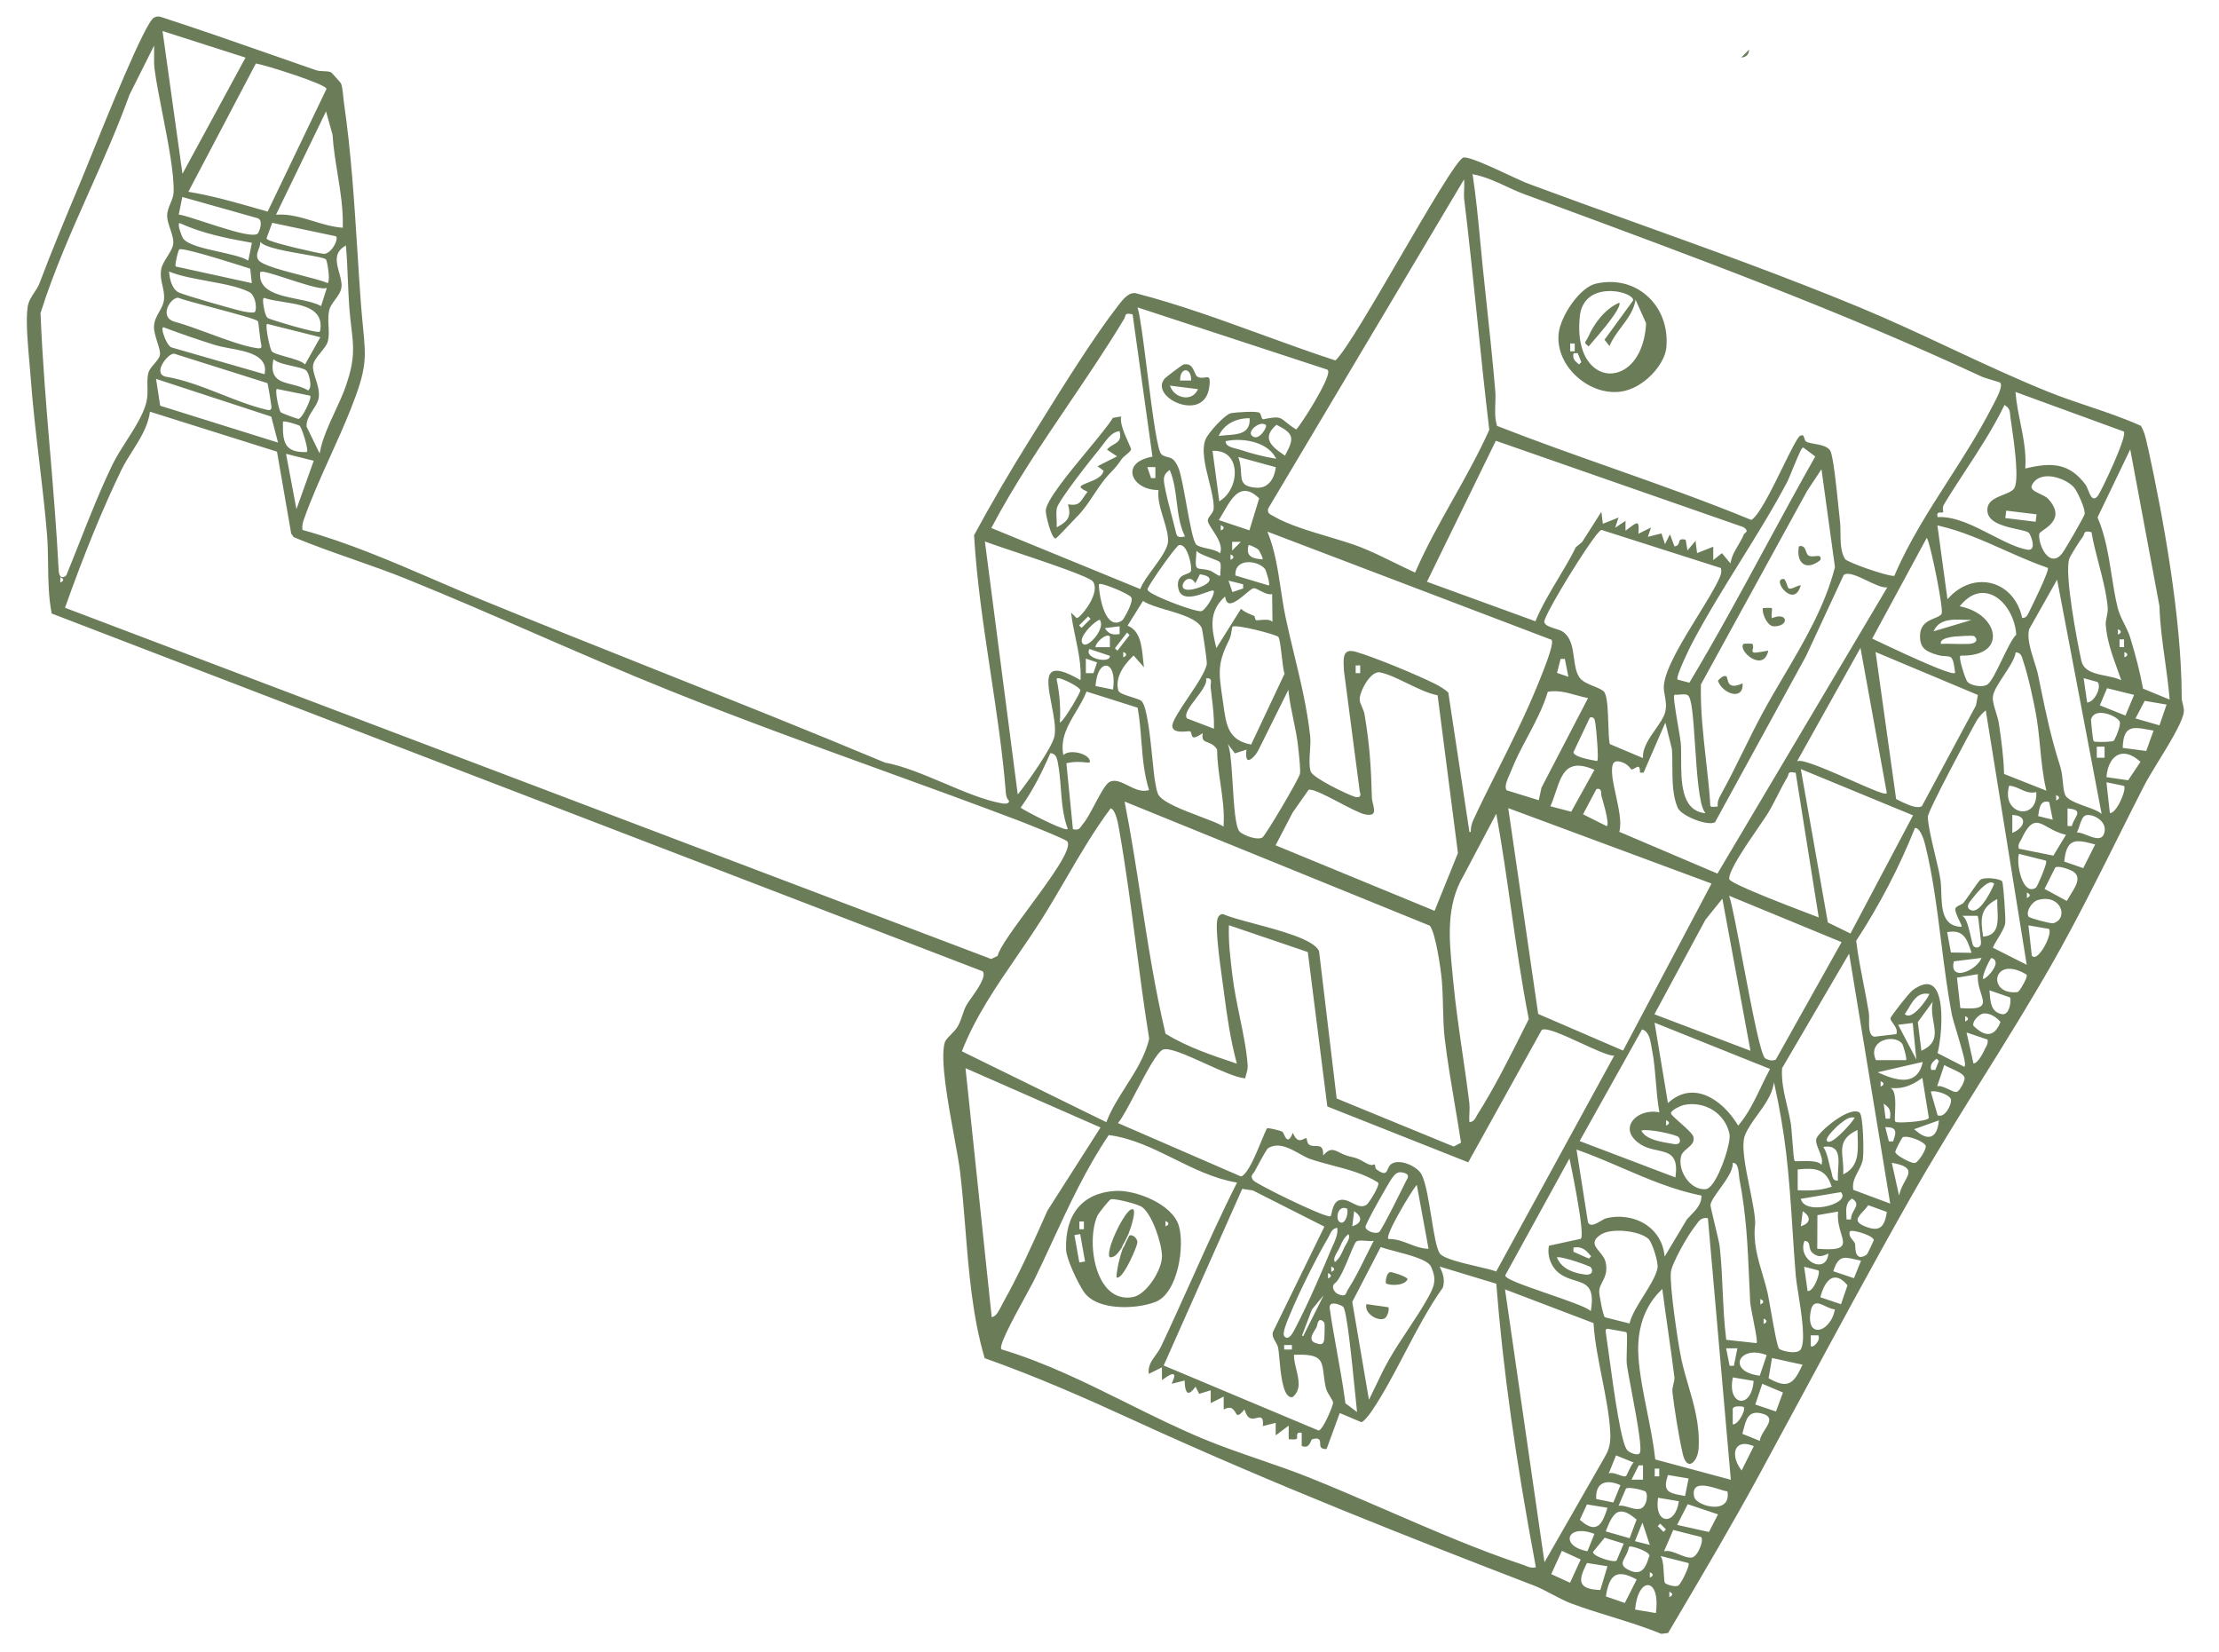 <svg viewBox="0 0 678.71 505.1" xmlns="http://www.w3.org/2000/svg" data-name="Ebene 1" id="Ebene_1">
  <defs>
    <style>
      .cls-1 {
        fill: #6b7c59;
      }
    </style>
  </defs>
  <path d="M656.95,136.9l-.15-.69c-.44-2.04-.89-4.16-1.97-5.97-5.18-2.35-10.68-4.2-16.01-5.99-4.06-1.37-8.26-2.78-12.28-4.4-10.2-4.12-20.36-8.87-30.18-13.46-8.97-4.19-18.24-8.53-27.51-12.37-22.87-9.47-46.53-17.98-69.41-26.21-10.49-3.77-21.34-7.67-31.96-11.62-1.31-.49-3.54-1.53-6.12-2.73-5.07-2.36-12-5.59-13.74-5.28-1.81.33-11.19,16.44-19.47,30.64-8.14,13.97-16.56,28.42-19.61,31.34l-.09.08-.11-.04c-7.59-2.48-15.2-5.25-22.57-7.93-12.44-4.53-25.3-9.21-38.36-12.59-2.17-.42-4.02,1.98-5.37,3.73l-.07.09c-7.47,9.64-16.37,23.92-23.51,35.4-1.29,2.07-2.53,4.07-3.71,5.95-5.8,9.26-11.46,18.96-16.82,28.83.82,14.05,2.97,28.25,5.04,41.99,1.8,11.88,3.66,24.17,4.65,36.33v.07c.09,1.04.17,2.03.95,2.77l.07.06v.09c-.02.23-.12.42-.29.55-.49.38-1.45.24-2.32.07-5.2-.99-10.98-3.43-17.1-6.02-6.19-2.62-12.6-5.33-18.28-6.38-23.53-9.85-47.59-19.43-70.86-28.69-17.22-6.85-35.02-13.94-52.44-21.07-4.85-1.99-9.76-4.1-14.51-6.15-12.98-5.59-26.4-11.38-40.19-15.19l-.13-.04-.02-.13c-.15-1.1.08-2.04.46-3.12,2.33-6.59,5.27-13.1,8.12-19.4,2.08-4.61,4.24-9.38,6.12-14.11,5.06-12.72,4.77-15.6,3.84-25.17-.2-2.09-.43-4.46-.65-7.32-.4-5.36-.75-10.84-1.08-16.13-.95-14.91-1.93-30.32-4.11-45.27-.07-.5-.13-1.11-.19-1.75-.15-1.55-.32-3.3-.74-4.21-.16-.27-2.71-3.12-2.96-3.31-.64-.32-1.46-.35-2.34-.38-.8-.03-1.63-.06-2.39-.33-4.49-1.55-8.98-3.12-13.46-4.69-11.11-3.89-22.61-7.9-34-11.6-.69-.21-1.28-.14-2.04.25-2.68,1.38-14.71,31.14-19.84,43.85-1.01,2.49-1.8,4.46-2.25,5.53l-1.22,2.92c-4.07,9.74-7.92,18.93-11.68,28.91-.39,1.03-1,1.94-1.59,2.83-.87,1.3-1.77,2.65-2.04,4.43-.62,4.08.04,11.45.57,17.38.14,1.61.28,3.13.37,4.4.62,8.48,1.63,17.12,2.62,25.48.86,7.3,1.75,14.84,2.36,22.25.25,3.06.29,6.21.33,9.25.06,4.95.13,10.07,1.11,15l284.76,109.43.04.05c1.09,1.54-1.62,5.38-3.6,8.19-.65.92-1.21,1.71-1.47,2.21-.48.89-.82,1.88-1.17,2.92-.39,1.15-.79,2.34-1.42,3.44-.52.91-1.34,1.75-2.15,2.57-.84.86-1.63,1.67-1.83,2.34-1.49,5.02.93,18.26,2.88,28.89.8,4.36,1.49,8.13,1.8,10.73.69,5.78,1.16,11.71,1.62,17.44,1.05,13.13,2.13,26.71,5.89,39.53,16.28,5.76,31.81,12.67,44.86,18.66,42.66,19.6,85.92,36.54,123.12,50.87,1.85.71,3.77,1.73,5.62,2.71,1.92,1.01,3.9,2.06,5.8,2.77,4.01,1.5,8.18,2.79,12.21,4.04,5.07,1.57,10.32,3.19,15.33,5.26l2.1-.26,2.08-3.52c8.65-14.65,17.6-29.8,25.87-45.01,4.13-7.6,8.31-15.35,12.35-22.84,11.01-20.4,22.38-41.49,34.03-62.04,6.9-12.17,14.45-24.28,21.76-36,7.16-11.48,14.56-23.35,21.34-35.26,7.16-12.57,13.78-25.81,20.18-38.61,2.6-5.19,5.28-10.56,7.95-15.78,1.06-2.07,2.75-4.82,4.53-7.72,3.09-5.03,6.59-10.74,7.5-14.09.34-1.25.1-2.18-.15-3.16-.17-.67-.35-1.36-.35-2.17-.02-24.06-5.62-54.79-10.32-76.34ZM649.58,131.97l.04.05c1.06,1.46-6.82,17.98-7.87,19.47-.43.62-.84.92-1.24.92-.03,0-.06,0-.09,0-.76-.09-1.21-1.23-1.7-2.43-.27-.68-.55-1.38-.87-1.8-4.94-6.61-10.39-6.82-18.14-4.95l-.26.06.02-.27c.31-4.66-.62-9.29-1.52-13.77-.59-2.96-1.21-6.01-1.46-9.07l-.03-.31,33.13,12.1ZM644.06,191.08c.4,4.86,1.92,9.05,3.52,13.49.36,1,.73,2.01,1.09,3.04l.15.43-.42-.19c-1.24-.55-2.79-.86-4.29-1.16-3.34-.67-6.78-1.36-7.51-4.65-1.12-5.09-5.29-26.63-3.67-31.19.39-1.08,3.37-5.74,4.19-6.79.15-.2.22-.42.28-.63.2-.7.46-1.13,2.18-.71l.13.03.02.13c.56,3.22,1.4,6.46,2.22,9.6,1.1,4.2,2.23,8.55,2.7,12.94.13,1.26-.1,2.37-.31,3.36-.17.81-.33,1.57-.27,2.3ZM652.74,212.52l-2.65,6.32-7.83-3.12,2.21-5.25,8.28,2.05ZM649.78,201.04v-1.65l.29.15c.4.21.59.43.59.68s-.19.47-.59.67l-.29.15ZM631.56,242.87c-.34-1.05-.48-2.37-.62-3.77-.16-1.59-.33-3.23-.81-4.75-2.86-9.01-4.28-15.87-6.06-24.54-.23-1.13-.47-2.3-.72-3.5-.22-1.08-.65-2.41-1.1-3.83-1.09-3.44-2.33-7.33-1.61-10.04l.02-.05,8.54-15.13.1.54,13.51,71.12-.42-.32c-.89-.68-2.57-1.28-4.36-1.92-2.91-1.05-5.92-2.13-6.47-3.81ZM634.74,250.25c-.35.64-.75,1.36-.99,2.22l-.04.15h-1.33s0-5.38,0-5.38l.22.02c1.61.16,2.41.44,2.68.95.29.54-.08,1.2-.54,2.04ZM604.83,280.07l.06.07c.16.2.32,1.35.74,5.38.1.95.19,1.79.25,2.26.16,1.22-.33,1.69-.64,1.86-.17.1-.37.14-.57.14-.35,0-.72-.14-1.04-.4-.21-.17-.36-.79-.75-2.53-.49-2.21-1.24-5.56-2.25-6.42l-.42-.35h4.61ZM602.59,275.67c.09-.11.21-.27.35-.45,1.31-1.68,4.05-5.16,5.92-5.34.38-.03.71.07.98.3l.11.09-.05.13c-.71,1.77-3.79,8.09-6.39,8.09-.09,0-.19,0-.28-.03-.82-.15-1.12-.56-1.24-.87-.14-.37-.14-1.01.61-1.94ZM602.87,290.92l.16.48-6.32-.1-1.15-6.23.2-.03c4.84-.79,5.84,2.15,7.11,5.88ZM597.58,294.15l.03-.14.14-.02,8.32-1.03-.15.33c-1.02,2.2-4.27,4.25-6.43,4.25-.3,0-.58-.04-.83-.13-.78-.27-1.59-1.05-1.08-3.26ZM604.95,297.93v.25c-.14,2.2.47,4.11.97,5.65.5,1.56.9,2.79.25,3.61-.53.67-1.68.98-3.8.98-.74,0-1.61-.04-2.6-.11h-.17s-1.04-9.31-1.04-9.31l6.4-1.07ZM610.6,275.12l.31-.17-.02.35c-.04.83,0,1.77.06,2.76.19,3.73.41,7.95-4.2,8.36l-.19.02-.03-.19c-.67-4.84-1.16-8.34,4.07-11.14ZM609.01,293.07c.11-.09.21-.08.26-.06.74.27,1.12.79,1.12,1.5-.02,1.79-2.68,4.53-3.59,4.84l-.22.08-.04-.23c-.19-1.12,1.98-5.72,2.48-6.12ZM609.54,289.83l.08-.17c.38-.87.95-1.8,1.55-2.79.91-1.5,1.86-3.06,2.14-4.41.24-1.12-.54-12.19-.91-12.89-.56-.85-5.24-1.41-6.58-.58-.45.28-1.9,2.38-3.07,4.07-.88,1.27-1.7,2.46-2.18,3.03-.26.3-.68.5-1.13.71-.61.28-1.24.57-1.37,1.11-.18.74.71,2.58,1.3,3.8.59,1.22.72,1.52.53,1.69l-.06.05h-.08c-5.67-.24-5.84-5.7-5.99-10.52-.04-1.44-.09-2.8-.27-3.96-.33-2.12-1-4.9-1.7-7.84-1.02-4.27-2.07-8.68-2.15-11.31-.05-1.73,12.87-25.77,14.71-29.03.72-1.26,1.61-2.35,2.74-3.32l.27-.23,12.53,77.82-10.36-5.23ZM540.19,414.35l.18.07-2.12,6.31-.16-.02c-3.19-.42-5.33-1.59-5.87-3.22-.3-.91-.04-1.86.72-2.59,1.17-1.13,3.69-1.87,7.25-.54ZM538.42,398.94v-1.65l.29.15c.4.21.59.43.59.68s-.19.47-.59.67l-.29.15ZM539.42,404.91v-1.65l.29.15c.4.21.59.43.59.68s-.19.47-.59.67l-.29.15ZM537.27,410.69l-.07.07h-.09s-9.11-1.01-9.11-1.01l-.02-.16c-.63-4.91-.86-9.98-1.08-14.88-.2-4.44-.4-9.03-.91-13.47-.12-1.11-.89-4.28-1.57-7.07-.9-3.74-1.29-5.42-1.24-5.74.2-1.16,1.41-2.84,2.82-4.79,1.89-2.62,4.04-5.58,3.97-7.77v-.2s.2,0,.2,0h.03c1.32,0,1.54,2.23,1.7,3.86.04.44.08.82.13,1.09,2.11,10.96,2.52,20.48,2.96,30.56.1,2.26.2,4.56.32,6.93.04.87.49,3.16.97,5.59,1,5.09,1.26,6.72.98,7.01ZM531.41,412.34l-1.08,5.36h-1.3s-1.08-5.36-1.08-5.36h3.47ZM495.45,454.13l.18.08-2.16,5.29-5.25-1.06v-.16c-.09-2.11.44-3.58,1.59-4.37,1.28-.88,3.29-.8,5.64.22ZM492.05,450.63l2.23-5.53,5.42,2.19-.22.21c-.46.45-1.12,1.88-1.56,2.82-.38.82-.48,1.01-.58,1.09-.11.08-.26.12-.43.12-.43,0-1.05-.22-1.77-.47-.97-.34-2.07-.73-2.7-.54l-.4.12ZM495.25,462.35c1.34-.33,2.99.39,5.21,2.29l.11.09-2.13,5.71-7.31-2.1.08-.21c1.14-2.9,2.23-5.34,4.04-5.79ZM491.66,461.11l-.07.22c-.93,3.02-1.88,5.13-3.52,5.6-.21.06-.44.09-.67.09-1.12,0-2.46-.7-4.07-2.12l-.11-.1,2.16-4.7,6.27,1.01ZM487.49,469.04l.19.07-2.14,5.31-.16-.03c-2.84-.56-4.79-1.79-5.2-3.29-.2-.73,0-1.45.58-1.98.98-.9,3.27-1.39,6.73-.08ZM490.8,470.28l.13.04,5.7,1.77-2.17,5.16-.04.03c-.15.11-.4.16-.72.16-1.19,0-3.32-.66-4.69-1.29-1.15-.53-1.74-1.01-1.77-1.44v-.08s3.56-4.35,3.56-4.35ZM497.05,476.14c.45-.83.96-1.77,1.16-2.96v-.08s.08-.05.08-.05c.44-.33,2.53.41,2.95.56.92.33,3.06,1.21,3.26,2.08v.05s0,.05,0,.05c-.73,2.3-1.4,4.12-2.82,4.78-.35.17-.74.25-1.15.25-.53,0-1.11-.13-1.76-.4-1.4-.58-2.13-1.14-2.37-1.81-.27-.76.16-1.56.66-2.47ZM500.07,471.34l2.29-5.68,2.26,6.83-4.54-1.15ZM503.38,459.58c-.36.98-.93,1.62-1.62,1.81-.3.08-.61.12-.92.12-.87,0-1.76-.27-2.64-.53-.94-.28-1.92-.58-2.81-.51l-.33.03,2.24-5.22.04-.03c.44-.32,1.75-.17,2.76,0,.96.17,3.04.64,3.3,1.02.44.64.43,2.1-.02,3.32ZM499.03,452.51l2.2-4.36h1.3s0,4.37,0,4.37h-3.5ZM501.48,444.5c-.17.18-.45.27-.83.27h-.01c-.94,0-2.28-.58-2.92-1.26-1.8-1.9-3.89-16.42-5.71-29.88-.34-2.48-.6-4.44-.78-5.57-.14-.9-.2-1.31.04-1.54.23-.22.58-.15,1.29,0l.18.04c.35.07.97.17,1.65.29,2.35.4,2.92.51,3.05.61h0c.24.19.26,1.04.15,5.07-.05,1.82-.1,3.7-.03,4.47.13,1.24.71,4.35,1.39,7.95,1.98,10.51,3.42,18.63,2.52,19.56ZM498.47,404.57l-.05.19-7.56-1.9c-.53-.38-1.74-6.89-1.73-7.78.01-1.19.49-2.11.99-3.08.76-1.46,1.54-2.97,1.04-5.74-.24-1.36-1.15-2.47-1.96-3.44-.87-1.06-1.63-1.97-1.46-3.01.13-.79.76-1.52,2-2.3,3.13-1.98,11.49-1.2,14.42,1.34,1.18,1.02,3.15,7.31,2.81,8.97-.49,2.43-2.31,5.34-4.23,8.42-1.8,2.88-3.66,5.85-4.28,8.33ZM503.71,374.71c-3.42-2.38-8.04-3.18-12.35-2.15-.5.12-1.14.49-1.81.89-1.09.64-2.22,1.3-3.07,1.07-.32-.09-.58-.31-.76-.65l-.02-.06-3.5-22.24.32.11c4.51,1.59,9.05,3.54,13.44,5.43,7.85,3.38,15.97,6.87,24.3,8.49l.16.03v.16c.03,2.44-1.62,4.16-3.23,5.82-.44.46-.86.89-1.24,1.33l-6.79,11.35-.07-.58c-.45-3.71-2.37-6.9-5.39-9.01ZM430.21,360.92c-.09.16-.18.32-.26.49-.07.15-7.27,14.83-8.14,15.39-.27.18-.62.25-1,.25-.65,0-1.39-.22-1.96-.51-.74-.38-1.17-.84-1.2-1.28-.06-1,7.26-13.82,8.1-14.93.96-1.28,1.65-2.18,3.55-1.68.73.19,1.14.44,1.29.8.19.45-.08.95-.37,1.48ZM433.08,362.69l.27-.32,3.59,19.55h-.25c-2.06-.1-3.9-.81-5.68-1.5-1.9-.74-3.86-1.5-6.11-1.5-.04,0-.08,0-.12,0h-.1s-.06-.08-.06-.08c-.95-1.25,7.09-14.53,8.46-16.15ZM407.07,382.28c-1.87,4.53-6.68,15.93-10.9,23.93l-.12.23c-.42.83-1.29,2.56-2.29,2.68-.04,0-.08,0-.11,0-.3,0-.58-.15-.83-.44-.66-.78.5-3.8,1.85-6.94.1-.23.18-.43.25-.58,2.71-6.5,7.88-16.84,11.28-22.56.15-.25.28-.53.42-.82.45-.96.97-2.05,2.22-2.24l.21-.03v.22c.15,1.88-.63,3.57-1.38,5.2-.21.45-.41.9-.6,1.35ZM407.07,390.16c0,.25-.19.47-.59.68l-.29.15v-1.65l.29.15c.4.21.59.43.59.67ZM402.22,406.69c.17-.27.32-.52.44-.75.07-.12.13-.38.19-.64.16-.68.35-1.45.89-1.58.37-.09.79.15,1.29.73.26.3.06,4.58.05,4.63-.05,1.02-.24,1.57-.63,1.83-.17.12-.38.17-.62.17-.39,0-.88-.14-1.49-.35-.6-.21-.98-.54-1.13-.97-.32-.91.38-2.05,1-3.06ZM398.6,408.63l-.37-.16,3.04-7.98,3.59-4.36-6.26,12.51ZM395.15,411.35v1.38h-2.38v-1.38h2.38ZM409.53,381.96c.14-.28.27-.57.4-.86.57-1.26,1.16-2.56,2.31-3.5l.2-.17.11.24c.37.83-.3,1.97-.88,2.97-.18.3-.34.58-.46.82-.14.28-.27.57-.4.86-.57,1.26-1.16,2.56-2.31,3.5l-.2.17-.11-.24c-.37-.84.3-1.97.88-2.97.18-.3.34-.58.46-.82ZM409.86,369.93c.54-.54,1.27-.66,2.07-.33l.08.03.03.08c.32.87-.03,2.61-.7,3.58-.3.42-.63.64-.97.64h0c-.49,0-.88-.29-1.1-.82-.37-.88-.21-2.37.59-3.19ZM407.18,387.35l.29.15c.4.2.59.42.59.67s-.19.47-.59.67l-.29.15v-1.65ZM408.23,392.5c1.45-.93,3.25-5.32,4.57-8.53,1.04-2.53,1.65-3.97,2.07-4.27.59-.42,1.73-.32,2.93-.22.72.06,1.47.12,1.98.04l.39-.06-.18.35c-.74,1.44-1.48,2.92-2.19,4.36-1.7,3.45-3.46,7.01-5.55,10.28-.16.25-.26.5-.36.72-.24.58-.46.99-1.13.99-.34,0-.81-.11-1.46-.36-.62-.24-1.4-1.03-1.56-1.88-.1-.55.06-1.05.48-1.43ZM413.61,375.05l.57-4.63.27.19c1.12.8,1.66,1.63,1.56,2.41-.1.78-.82,1.44-2.09,1.91l-.31.12ZM421.56,362.32c-.32,1.56-2.97,5.76-3.63,6.17-1.41.89-2.85.16-4.23-.54-1.31-.66-2.65-1.34-4.11-.88-1.59.51-2.09,2.92-2.34,4.07-.11.54-.15.69-.26.77h0c-.07.05-.17.08-.3.08-.07,0-.14,0-.22-.02-3.09-.45-22.32-9.88-23.16-11.01-.82-1.1-.4-1.62.04-2.16.15-.19.31-.38.44-.62l.26-.49c2.37-4.43,3.47-6.32,3.81-6.53,3.16-1.93,6.6,0,9.63,1.69,1.15.64,2.24,1.25,3.2,1.59,2.28.78,4.67,1.41,6.98,2.02,4.69,1.23,9.54,2.51,13.77,5.15l.06.06c.1.14.12.34.06.64ZM383.18,364.06l21.9,11.08-15.75,32.25c-.29,1.09.24,2,.79,2.96.35.6.7,1.22.83,1.89.13.7.24,1.86.36,3.21.36,4.04.91,10.15,2.87,11.57.36.26.74.34,1.18.25,2.64-2.16,1.91-5.22,1.13-8.46-.34-1.43-.7-2.91-.72-4.27v-.2s.19,0,.19,0c8.14-.36,8.38,1.64,8.91,6.01.15,1.21.31,2.57.67,4.14.21.91.85,1.95,1.38,2.79.45.72.81,1.3.83,1.67.05.82-3.02,8.24-4.38,8.53h-.06s-.06-.01-.06-.01l-47.32-19.86,24.02-54.02,3.25.47ZM406.7,400.11c-.12-.82.22-1.17.53-1.32,1.05-.52,3.33.58,3.6.86h0c1.07,1.12,2.47,14.5,3.71,26.95.22,2.21.39,3.96.49,4.8l.06.46-3.59-2.7v-.08c-.7-5.29-1.66-10.64-2.59-15.82-.77-4.31-1.58-8.77-2.21-13.16ZM413.61,398.15l.03-.06,8.66-16.7.17.06c.92.34,2.37.72,4.05,1.16,4.53,1.19,10.17,2.66,11.14,4.71,1.95,4.09.95,6.25-.98,9.72-1.75,3.14-3.91,6.4-6,9.55-2.04,3.07-4.14,6.24-5.91,9.37-1.47,2.59-2.8,5.37-4.08,8.06-.57,1.19-1.13,2.37-1.71,3.54l-.27.55-5.1-29.94ZM437.81,372.35c-.83-5.2-1.69-10.57-3.01-13.18-.73-1.43-2.98-2.95-5.25-3.53-1.63-.42-3.04-.3-3.97.33-.61.41-.87,1.04-1.11,1.58-.22.53-.44,1.03-.93,1.16-.53.15-1.3-.18-2.55-1.1-.26-.19-.33-.63-.38-1.01-.02-.16-.06-.41-.1-.47-.09-.05-.13-.04-.28.03-.5.21-1.12.33-2.9-.73-1.93-1.15-2.75-1.34-3.79-1.58-.49-.11-1.04-.24-1.78-.49-.79-.26-1.46-.6-2.06-.9-1.7-.84-2.82-1.41-4.65.54l-.35.37v-.51c.01-2.36-1.1-2.37-2.39-2.39-.65,0-1.33-.01-1.83-.36-.56-.38-.68-1.13-.76-1.63-.02-.14-.05-.31-.08-.36-.18-.11-.45.01-.87.22-.47.23-1.05.52-1.69.26-.6-.24-1.14-.95-1.64-2.16-.56,1.39-1.01,2-1.48,2.02,0,0-.02,0-.02,0-.49,0-.79-.63-1.1-1.29-.21-.44-.44-.95-.68-1.08-.76-.4-3.78-1.09-4.55-1.07-.24.16-1.05,2.13-1.84,4.04-1.74,4.22-4.13,10-6.12,10.71l-.07.03-.07-.03-37.58-16.31.18-.21c1.17-1.35,3.16-5.14,5.28-9.16,3.26-6.2,6.64-12.62,8.44-13.13,2.02-.58,7.23,1.78,12.75,4.28,4.76,2.16,9.68,4.39,12.29,4.54.09-.49.22-.93.34-1.36.24-.82.46-1.6.4-2.62-.27-4.4-1.37-9.73-2.43-14.89-.86-4.19-1.75-8.52-2.2-12.35l-.18-1.52c-.54-4.52-1.1-9.19-.92-13.81v-.27s.26.09.26.09l23.86,8.11.02.12,5.96,47.11,43.1,17.08,22.46-40.45c1.33-.95,6.54,1.47,12.07,4.01,4,1.85,8.14,3.75,9.79,3.8h.33s-.16.3-.16.3l-35.94,65.73-.16-.06c-1.15-.43-3.22-.91-5.61-1.47-4.79-1.12-10.22-2.4-11.41-3.92-1.09-1.39-1.84-6.09-2.63-11.06ZM323.18,207.72l-.02-.1.07-.08c.14-.15.45-.27,1.6.14,1.64.58,5.56,2.58,5.61,3.44.05.73-4.72,8.79-5.95,9.64l-.34.23.03-.41c.26-4.21-.07-8.42-1-12.87ZM323.51,233.04c.53,2.59.75,5.4.96,8.11.32,4.12.65,8.38,2.07,12.19l.05.13-.1.09s-.13.06-.25.06c-1.97,0-13.2-5.89-13.92-6.52l-.14-.12.11-.15c3.08-4.29,5.92-9.49,8.92-16.37l.06-.14.15.02c1.59.21,1.87,1.59,2.1,2.69ZM326.18,233.42l.17-.04c1.62-.39,3.03-.4,4.77-.31.15,0,.34.04.56.06.55.08,1.46.2,1.66-.09.1-.15.03-.47-.2-.89-.47-.85-1.84-1.61-3.5-1.95-1.72-.35-3.3-.15-4.14.51l-.26.21-.06-.33c-.86-4.94,1.6-9.05,3.97-13.02,1.14-1.9,2.32-3.87,3.11-5.91l.07-.17,15.63,4.94.02.12c.59,3.3.86,6.72,1.12,10.03.39,4.95.8,10.07,2.29,14.85l.06.2-.2.05c-2.15.6-4.25-.45-6.28-1.46-2.03-1.01-3.94-1.97-5.62-1.07-1.22.65-2.88,3.78-4.48,6.8-1.29,2.42-2.5,4.71-3.57,5.95-.2.23-.35.46-.5.68-.41.6-.77,1.14-1.7,1.14-.23,0-.5-.03-.81-.11l-.14-.03v-.14s-1.98-20.02-1.98-20.02ZM360.62,166.71c.71-.15,1.39.24,2,1.17,1.31,2.01,2.04,6.29,1.56,6.95-.22.31-.69.49-1.23.69-1.29.48-2.89,1.08-2.65,3.76.12,1.29.58,2.19,1.36,2.69,1.86,1.18,5.18-.02,7.37-.82,1.37-.5,1.93-.69,2.18-.46l.06.05v.08c.13,1.58-2.64,5.75-3.76,6.08-.07.02-.16.03-.27.03-2.14,0-11.75-3.58-14.95-5.46-1.06-.62-1.24-.92-1.29-1.12-.03-.13-.08-.36,1.3-2.53,2.15-3.38,7.57-10.95,8.32-11.11ZM358.42,157.9c-.86-3.32-1.84-7.07-2.26-9.61-.31-1.88-.37-3.11,1.4-4.42l.21-.15.1.24c1.24,2.98,1.65,6.28,2.04,9.47.43,3.51.88,7.14,2.42,10.4l.11.24-.26.05c-.43.08-.78.12-1.06.12-1.07,0-1.26-.55-1.54-1.77l-.1-.44c-.29-1.21-.66-2.62-1.05-4.12ZM390.16,139.94l.2.36-.41-.07c-3.25-.53-7.06-1.49-10.74-2.71-.24-.08-.57-.16-.92-.25-1.44-.36-3.41-.85-3.42-2.19v-.16s.16-.03.16-.03c4.58-.98,12.3-.07,15.13,5.05ZM383.27,131.05c.94-1.03,2.81-1.98,3.86-1.09.17.14.12.41.1.5-.16.78-1.36,2.79-2.73,3.2-.16.05-.32.07-.47.07-.42,0-.8-.17-1.14-.51-.53-.53-.38-1.34.39-2.17ZM388.1,133.93c-.08-1.27.66-2.55,2.24-3.93l.1-.09.12.06c2.69,1.36,3.89,2.35,4.26,3.52.46,1.44-.37,3.17-1.69,5.66l-.1.2-.18-.12c-2.43-1.64-4.62-3.27-4.75-5.29ZM626.49,152.59c-.55-.61-1.56-1.08-2.54-1.54-1.55-.73-3.02-1.42-2.48-2.62.68-1.51,2-2.45,3.82-2.7,3.33-.47,7.42,1.4,9.14,3.43.92,1.09,3.54,6.61,3.17,8.11-.22.88-6.02,10.96-6.98,12.12-.91,1.11-1.78,1.45-2.49,1.45-.34,0-.65-.08-.91-.19-2.24-.93-3.73-5.09-3.51-7.3.03-.34.49-.66,1.25-1.2,1.38-.96,3.45-2.42,3.7-4.62.17-1.5-.56-3.16-2.17-4.94ZM622.91,157.3l-.28,2.27-9.28-1.13.28-2.27,9.28,1.13ZM626.26,173.64l.05.02.04.05c.58.73-5.09,12.15-5.74,13.45l-.09.19c-.35.73-.79,1.63-1.79,1.63-.02,0-.04,0-.06,0h-.16s-.03-.16-.03-.16c-1.18-5.3-4.64-9.2-9.27-10.41-4.65-1.22-9.6.47-13.26,4.54l-.29.32-3.08-22.59.28.06c7.07,1.62,13.73,4.58,20.16,7.45,4.29,1.91,8.72,3.89,13.24,5.45ZM625.54,241.67l-12.57-4.97v-.13c-.13-5.08-.86-10.35-1.59-15.32-.15-1.03-.52-2.22-.88-3.37-.52-1.65-1.06-3.36-.96-4.71.11-1.7,1.7-4.09,3.37-6.63,1.61-2.45,3.28-4.97,3.58-6.85l.03-.19.19.02c1.36.14,1.67,1.2,1.95,2.14.05.17.1.35.16.52,1.7,5.01,3.28,12.91,3.72,15.21.75,3.87,1.11,7.65,1.47,11.3.42,4.36.83,8.47,1.81,12.75l.08.37-.35-.14ZM626.66,245.26l.12.03,1.08,5.4-4.47-1.11.03-.18c.04-.21.07-.43.11-.67.2-1.27.42-2.71,1.36-3.31.46-.3,1.06-.35,1.76-.16ZM618.72,248.14c-.95,0-1.92-.34-2.72-1-1.74-1.43-2.29-3.87-1.51-6.7l.04-.16.17.02c1.2.12,2.25.6,3.26,1.06,1.46.67,2.84,1.3,4.64.93l.23-.05v.24c.11,2.54-.78,4.46-2.42,5.27-.53.26-1.1.39-1.69.39ZM615.77,254.6l-.28.13v-5.49s.21.01.21.01c2.42.14,2.96,1.15,3.07,1.74.23,1.23-1,2.72-2.99,3.61ZM598.35,194.65c.06,0,5.05-.45,5.52-.06.67.57.69,1.03.59,1.32-.19.57-1.03.96-2.18,1.01-.68.03-1.37.04-2.05.04-.86,0-1.71-.02-2.55-.04-1.27-.03-2.59-.06-3.87-.02h-.19s-.01-.19-.01-.19c-.08-1.09,1.47-1.77,4.75-2.09ZM591.42,193.07l.21-.42c1.73-3.37,5.67-3.22,8.85-3.11.44.02.86.03,1.27.04l1.3.02-11.63,3.47ZM599.49,200.88c0-.1.04-.25.16-.33l.05-.04h.06c.17,0,.33,0,.49,0,5.44,0,8.89-1.98,9.28-5.33.42-3.66-3.13-8.29-9.8-9.69l-.33-.07.21-.25c3.46-4.17,6.82-4.19,9.02-3.48,4.2,1.35,7.66,6.65,8.06,12.32v.09s-.06.06-.06.06c-1.19,1.17-2.79,4.48-4.34,7.67-1.7,3.51-3.3,6.83-4.45,7.54-.51.32-1.25.47-2.04.47-1.53,0-3.26-.53-3.98-1.27-.71-.74-2.46-6.49-2.34-7.69ZM593.86,187.76c-.41.58-1.23.92-2.18,1.31-2.04.84-4.59,1.89-4.41,5.91.15,3.51,2.12,4.35,5.35,5.32,1.06.32,1.86.35,2.51.38,1.86.08,2.32.28,2.85,4.97v.1s-.06.07-.06.07c-.06.05-.17.08-.33.08-1.8,0-10.08-3.51-24.67-10.46l-.28-.13,16.7-30.84.17.36c1.14,2.43,5.1,21.87,4.34,22.93ZM550.08,232.72l-.39.05,19.36-34.63.1.55,7.96,43.85-.08.07c-.08.07-.2.1-.37.1-1.08,0-4.15-1.3-10.35-4.04-6.28-2.77-14.09-6.22-16.23-5.96ZM556.27,280.57l-1.02-.39c-26.2-9.91-26.3-11-26.34-11.41-.23-2.4,5.12-10.2,9.03-15.89,1.22-1.77,2.27-3.3,2.82-4.21,1-1.63,1.94-3.48,2.94-5.44.95-1.87,1.94-3.8,2.98-5.53.16-.26.21-.5.27-.71.18-.75.43-1.02,2.15-.67l.14.03.02.14,7.02,44.09ZM577.07,179.94l-51.77,87.23-.16-.07-29.86-12.71.04-.17c.72-2.69-.19-6.92-1.08-11-.8-3.67-1.55-7.14-1.02-9.19.26-1.01.97-1.38,2.19-1.12,1.97.41,2.93,1.62,3.39,2.2.07.09.15.18.19.23.43-.04.83-.29,1.19-.5.4-.24.74-.45,1.04-.28.29.17.4.66.37,1.72l1.11.03,6.67-15.32,2.01,8.13c.12,1.62.13,3.33.13,5.15.02,4.55.04,9.26,1.7,12.86.78,1.68,4.83,3.7,7.94,4.38,1.65.36,2.9.32,3.45-.11l27.8-50.76,11.53-24.81.04-.03c1.35-.95,4.17.39,7.16,1.81,2.1,1,4.27,2.03,5.61,2.03.05,0,.1,0,.15,0l.38-.02-.19.33ZM513.42,347.78h0c.35.41.58,1.09.29,1.61-.15.26-.47.54-1.16.54-.17,0-.36-.02-.58-.05-.29-.05-.61-.1-.94-.16-3.12-.51-7.4-1.22-8.87-3.7l-.13-.22.24-.08c1.77-.57,10.44,1.22,11.15,2.05ZM509.59,344.24v-1.65l.29.15c.4.2.59.42.59.67s-.19.47-.59.67l-.29.15ZM507.28,340.13c-4.17-.7-7.61,1.33-8.53,3.69-.83,2.13.26,4.36,2.97,6.11,1.7,1.1,3.58,1.51,5.24,1.86,3.47.75,6.47,1.4,5.51,8.05l-.04.25-.23-.09-29.04-11.03.11-.2,18.98-33.94.15.05c1.91.59,2.36,3.14,2.68,5,.05.31.11.61.16.88.66,3.23.94,6.68,1.22,10.02.25,3.03.51,6.15,1.04,9.11l.05.28-.28-.05ZM449.44,337.47c-.6-4.9-1.34-10-2.06-14.92-1.1-7.57-2.23-15.39-2.93-22.86-.08-.87-.17-1.73-.25-2.6-.96-9.89-1.96-20.11,3.4-29.21l10.06-19.03.1.57c1.7,9.4,3.07,19.01,4.39,28.31,1.59,11.13,3.23,22.63,5.44,33.88v.07s-.02.06-.02.06c-.59,1.17-1.18,2.34-1.77,3.52-4.27,8.53-8.69,17.34-13.84,25.49-.12.18-.22.39-.33.6-.42.8-.91,1.71-2,1.79h-.2s-.01-.19-.01-.19c-.06-.82-.02-1.67.02-2.49.05-.99.09-2.01-.03-2.97ZM377.7,230.41l3.56-1.15-.04.31c-.25,2.26.2,2.74.5,2.83.83.25,2.51-1.58,3.3-3.23l9.05-18.21.07.68c.29,2.76.88,5.62,1.46,8.39.56,2.68,1.13,5.46,1.42,8.12l.03.23c.37,3.3.76,7.23.56,8.28-.3,1.56-10.51,18.84-11.49,19.47-.32.2-.77.29-1.29.29-1.93,0-4.83-1.21-5.68-2.1-1.31-1.37-1.73-8.13-2.13-14.67-.29-4.67-.57-9.09-1.13-11.03l-.31-1.06,2.13,2.85ZM374.23,215.8c-.08-.57-.16-1.15-.25-1.74-1.3-8.77-1.65-11.12,2.13-18.72.3-.61.5-1.82.63-2.62.13-.8.16-.95.26-1.04,1.01-.88,13.38,2.41,13.97,3.08.42.47.68,2.52,1.07,5.85.25,2.2.52,4.48.83,5.36l.03.08-.04.07-10.18,21.59-.15-.03c-6.85-1.33-7.49-5.99-8.31-11.89ZM390.26,258.32l5.13-9.85,4.89-6.96h.09s.1-.02.15-.02c1.59,0,5.3,1.94,9.21,3.99,3.11,1.63,6.32,3.31,7.84,3.6,1.2.23,2.01.15,2.4-.26.56-.59.26-1.84-.04-3.04-.16-.66-.31-1.27-.32-1.79-.25-9.53-.67-16.09-2.25-25.55-.12-.72-.45-1.47-.77-2.2-.35-.81-.68-1.57-.72-2.25-.1-1.7,1.74-5.68,3.75-7.43.88-.76,1.71-1.07,2.49-.92,2.42.48,5.3,1.88,8.35,3.36,3.13,1.52,6.38,3.09,9.11,3.61l.14.03,6.22,48.26-.02.05-7.12,17.61-.19-.08-48.46-19.96.1-.19ZM414.65,205.88v-2.38h1.38v2.38h-1.38ZM508.91,209.7c-.08,1.03.1,2.03.3,3.1.29,1.59.58,3.24.06,5.14-.43,1.55-1.63,3.26-2.9,5.07-1.84,2.62-3.93,5.6-3.84,8.52v.31s-10.16-4.28-10.16-4.28l-.02-.1c-.27-1.31-.34-3.61-.42-6.04-.12-3.8-.25-8.12-1.18-9.69-.4-.67-1.76-1.24-3.21-1.83-1.71-.7-3.47-1.43-4.31-2.54-1.19-1.57-1.49-3.79-1.81-6.15-.44-3.19-.89-6.49-3.66-8.16-.45-.27-1.19-.5-1.98-.75-1.58-.49-3.21-1-3.44-2.04-.32-1.48,9.55-17.81,14.44-24.67,2.44-3.43,2.88-3.48,3.07-3.5h.04s.04,0,.04,0l36.44,11.64.02.12c.24,1.22-.1,2.11-.53,3.06-1.34,2.96-3.83,6.99-6.46,11.26-4.73,7.68-10.1,16.38-10.49,21.54ZM513.87,212.42c.9-.08,1.83-.16,2.36.2,1.21.81,1.64,6.4,2.24,15.45.55,8.35,1.18,17.81,2.92,20.26l.27.38-.46-.06c-7.01-.98-7-9.71-7-16.73,0-1.79,0-3.48-.13-4.83-.07-.76-.39-2.63-.76-4.8-1.12-6.61-1.53-9.42-1.17-9.78l.07-.07h.1c.42.08,1,.03,1.56-.02ZM487.49,235.34l.2.09-7.11,12.82-6.37-1.67.09-.21c.6-1.38,1.08-2.81,1.54-4.18,1.17-3.48,2.18-6.48,4.66-7.59,1.72-.77,4-.52,6.99.75ZM481.27,230.02l.02-.05,5-10.53.09-.02c.4-.09.72-.05.96.12.43.3.51.91.59,1.5.02.15.04.31.07.45.21,1.14,1.06,10.65.55,11.18l-.07.08-.22-.04c-4.71-.84-6.93-1.68-6.99-2.64v-.05ZM488.29,241.31l.09-.02c.43-.09.76-.04.98.13.34.27.37.76.39,1.28.01.31.03.64.12.92.1.33,2.46,8,1.67,8.93l-.1.12-7.25-3.64,4.1-7.72ZM479.72,206.98l-3.48-1.18,1.09-4.29h1.29l1.1,5.47ZM482.09,212.59c1.1.31,2.25.63,3.37.86l.26.05-.12.24-14.11,27.13-.84,3.86-9.8-3.03-.04-.05c-.78-1.02.24-3.29.98-4.95.16-.36.3-.68.4-.93,1.39-3.57,3.25-7.07,5.05-10.46,2.33-4.38,4.74-8.91,6.14-13.62l.04-.12.12-.02c2.96-.52,5.8.28,8.54,1.05ZM461.33,247.15l62.17,23.07-.11.2-26.95,50.88-.17-.07-25.79-11.13-.02-.11-9.14-62.84ZM506.13,310l15.51-28.73,5.17-6.43,8.59,46.52-.33-.13-29.04-11.03.11-.2ZM561.24,173.46c-3.04,11.92-9.4,22.7-15.55,33.13-2.21,3.74-4.49,7.61-6.57,11.46-2.1,3.87-4.08,7.89-5.99,11.77-2.16,4.38-4.39,8.9-6.81,13.26-.55.99-1.07,2.07-.93,3.38l.02.21h-.21c-.3.03-.55.04-.77.06-.27.02-.47.03-.64.03-.26,0-.41-.04-.53-.14-.18-.16-.18-.4-.19-.83,0-.21,0-.47-.03-.8-.3-4.16-.78-8.4-1.24-12.5-.85-7.57-1.73-15.4-1.56-23.09l.02-.09,32.41-59.07,4.45-6.74,4.12,29.94v.04ZM555.14,139.74c-5.11,9.03-10.17,18.37-15.07,27.4-7.46,13.78-15.18,28.02-23.28,41.52l-.08.13-3.57-.94-.04-.05c-.67-.86,4.08-10.39,4.13-10.48,4.5-8.63,9.87-17.28,15.06-25.63,4.96-7.98,10.09-16.23,14.42-24.44.2-.38.72-1.65,1.32-3.12,2.62-6.43,3.13-7.36,3.55-7.24l.06.03,3.57,2.68-.09.15ZM533.82,162.97c-.18.14-.36.29-.46.52-.47,1.14-1.11,2.22-1.72,3.27-.95,1.6-1.93,3.26-2.27,5.14l-.08.42-2.62-3.14-2.65,2.11v-4.09s-4.95,1.96-4.95,1.96l-.47-3.76-2.46,2.94-.56-3.28c-1.72-.37-1.85.13-2.01.74-.13.5-.3,1.11-1.24,1.28l-.16.03-1.4-3.69-1.51,2.99-1.08-3.27-4.15,1.04.95-2.86-3.86,1.93.03-.36c.15-1.67.05-2.62-.3-2.82-.4-.21-1.33.48-2.31,1.23-.33.25-.68.52-1.05.78l-.31.22v-3.01s-3.16,2.11-3.16,2.11l1.04-3.12-4.81,1.91-.45-3.67-5.91,9.28-1.89,1.55c-1.61,3.26-3.53,6.47-5.39,9.57-2.49,4.16-5.07,8.45-6.9,12.91l-.07.18-.18-.07-33.01-12.02.1-.2,20.97-42.92.17.06,75.62,26.37c.66.5.93.82.93,1.12,0,.27-.2.44-.4.6ZM474.54,195.66l.04.05c.6.86-.68,5.01-4.16,13.48l-.22.54c-3.55,8.71-7.86,17.3-12.02,25.61-2.54,5.06-5.16,10.29-7.57,15.48-.5,1.07-.76,2.28-.77,3.6l-.4.03-6.46-42.67c-1.1-.96-2.49-1.86-4.12-2.67-5.91-2.93-18.17-7.99-24.05-9.74-1.4-.41-2.37-.38-2.97.1-1.04.83-.93,2.92-.8,5.14l.03.57,4.83,36.92c.27.67.28,1.16,0,1.45-.2.22-.64.41-1.59.11-2.24-.72-12.75-5.72-13.42-7.72-.51-1.54-.37-3.91-.22-6.19.1-1.63.21-3.32.06-4.63-.95-8.61-2.93-16.84-4.85-24.79-.9-3.73-1.83-7.58-2.65-11.45-.61-2.89-1.06-5.89-1.5-8.79-.86-5.72-1.74-11.63-3.91-17.08l-.17-.42,86.9,33.08ZM377.25,170.38c0,.25-.19.47-.59.67l-.29.15v-1.65l.29.15c.4.2.59.42.59.67ZM376.86,165.71h2.67s-2.66,2.67-2.66,2.67v-2.67ZM380.23,178.69v1.28s-3.29,1.11-3.29,1.11l-1.18-3.51,4.48,1.12ZM377.86,175.99v-.14c-.08-1.76.7-3.04,2.19-3.6,2.17-.83,5.43,0,6.85,1.75.37.45,1.6,4.62,1.23,4.98l-.08.08-10.19-3.06ZM381.84,166.85l.04-.08.06-.07h.11s0-.01,0-.01c.36,0,2.45,1.01,2.8,1.35.35.35,1.37,2.45,1.35,2.8v.09s-.14.14-.14.14h-.08c-1.92-.18-3.23-.48-3.89-1.39-.47-.65-.55-1.58-.25-2.83ZM384.85,149.17c-.07,0-.14,0-.21,0-4.79-.2-4.9-2-5.06-4.73-.07-1.27-.16-2.7-.71-4.33l-.12-.36,11.46,3.13-.02.17c-.34,3.07-2.13,6.11-5.33,6.11ZM375.16,133.1c-.68.05-1.39.09-2.05.17l-.36.04.16-.33c1.53-3.13,5-5.07,9.05-5.07h.26s0,.19,0,.19c.17,4.5-3.51,4.75-7.07,4.99ZM377.33,142.1c1.17,3.92-.73,8.98-4.14,11.05l-.26.16-2.06-15.44h.22c3.14-.09,5.41,1.43,6.24,4.23ZM372.91,158.83c.48-.74.94-1.53,1.42-2.37,1.69-2.92,3.44-5.94,5.97-6.29,1.47-.21,3.02.5,4.74,2.15l.09.08-2.98,9.79-9.38-3.14.14-.22ZM373.38,160.61l.29.15c.4.2.59.42.59.67s-.19.47-.59.67l-.29.15v-1.65ZM374.44,182.67l.27-.25.06.36c.16.92.5,1.49,1,1.67,1.29.47,3.62-1.49,5.32-2.91,1.23-1.04,1.95-1.62,2.4-1.65.01,0,.03,0,.04,0,.4,0,1,.31,1.77.71,1.14.59,2.55,1.32,3.56,1.12l.24-.05.1,8.5-.32-.24c-.75-.56-2.55-.39-3.63-.29-.68.07-.96.09-1.1,0-.16-.09-.21-.31-.29-.61-.05-.22-.14-.59-.25-.64-.37-.18-.76-.35-1.14-.51-1.01-.43-2.05-.87-2.89-1.7l-7.55,12.04-.11-.47c-1.2-5.16-2.43-10.5,2.54-15.1ZM368.92,207.71l-.03-.2.2-.03c.49-.08.83,0,1.05.2.34.33.27.9.2,1.5-.04.33-.08.67-.05.96.1,1.02.23,2.05.35,3.07.36,3.06.74,6.23.67,9.37v.28s-8.25-3.14-8.25-3.14l-.04-.05c-.86-1.25.87-3.53,2.71-5.95,1.69-2.23,3.45-4.54,3.21-6.03ZM373.31,174.31c-.05.54-.1,1.09-.04,1.51v.09s-.04.07-.04.07c-.06.07-.13.1-.22.1-.25,0-.67-.25-1.4-.72-.55-.35-1.17-.75-1.55-.86-1.1-.33-1.93-.41-2.54-.47-1.97-.19-1.95-.47-1.59-5.16l.03-.42.3.29c.61.57,2.66,1.37,4.32,2.01,1.7.66,2.36.93,2.51,1.15.38.55.3,1.49.22,2.41ZM367.02,175.63l.14.02c1.77.28,2.68.75,2.8,1.43.13.77-.82,1.47-1.65,1.92-1.31.72-3.36,1.37-4.83,1.37-.63,0-1.15-.12-1.47-.41-.31-.29-.38-.79-.18-1.35.26-.74.98-1.53,1.84-1.58.53-.04,1.26.19,1.95,1.35l1.4-2.76ZM356.9,186.54c4.53,1.36,9.21,2.77,10.63,5.42.28.53,1.7,10.34,1.59,11.05-.34,2.32-3.08,6.4-5.74,10.35-2.43,3.62-4.94,7.35-4.81,8.75.04.45.22.8.54,1.06.96.79,2.97.6,4.05.5.64-.06.8-.07.92.03.2.18.27.49.35.82.1.4.19.82.52.95.45.18,1.32-.17,2.57-1.02l.37-.25-.06.44c-.23,1.73.49,2,1.59,2.42.89.34,1.99.76,2.81,2.11l.03.05v.05c.04,3.47.54,6.95,1.03,10.33.61,4.19,1.24,8.53.97,12.86l-.02.33-.28-.17c-1.34-.8-3.99-1.81-6.8-2.87-5.52-2.09-11.77-4.46-12.94-6.87-.38-.79-.67-2.41-.87-3.58l-.09-.5c-.23-1.27-.46-3.63-.74-6.36-.67-6.65-1.68-16.71-3.44-18.1-.5-.39-1.75-.78-2.97-1.16-1.99-.62-3.87-1.2-4.09-2.1-.8-3.27.74-6.79,4.57-10.47l.15-.14,3.16,3.6c-.11-.79-.2-1.61-.28-2.48-.43-4.2-.87-8.54-4.52-10.16l-.21-.09,4.72-7.56.17.11c1.64,1.04,4.3,1.84,7.12,2.68ZM339.48,200.58v.15c-.03.31-.2.72-.9.94-.3.1-.67.14-1.08.14-1.47,0-3.41-.6-4.2-1.58-.41-.51-.47-1.07-.16-1.61l.08-.14,6.26,2.1ZM335.06,197.92l.04-.23c.18-1.06,1.92-2.81,3.22-3.22.59-.19.92-.03,1.09.14l.06.06v3.26s-4.41,0-4.41,0ZM335.55,202.58l-1.11,3.3h-2.32s0-4.46,0-4.46l3.43,1.16ZM335.1,209.63c.24-3.1,1.18-5.32,2.52-5.92.54-.25,1.1-.18,1.58.17.96.72,1.8,2.88,1.26,6.8l-.03.21-5.34-1.08v-.18ZM338.12,192.37l-.19-.27,4.52-.56v2.38l-.17.02c-.42.05-.8.09-1.15.09-1.22,0-2.11-.39-3.01-1.66ZM344.73,193.46l.76.76-3.72,4.79-.76-.76,3.72-4.79ZM344.44,200.21c0,.25-.19.47-.59.67l-.29.15v-1.65l.29.15c.4.21.59.43.59.68ZM346.1,183.82c-.33,1.93-2.45,5.65-2.88,5.94-.65.44-1.27.66-1.87.66-.4,0-.78-.1-1.15-.29-3.07-1.61-4.08-9.27-4.1-11.3v-.08l.06-.06c.09-.09.22-.12.45-.11,1.64.11,8.58,3,9.37,4.08.18.24.22.62.12,1.15ZM336.22,189.58l.14-.05.08.13c1.18,1.76-.95,5.15-2.92,6.71-.65.51-1.22.78-1.67.78-.27,0-.5-.09-.67-.29-.33-.35-.41-.85-.25-1.47.56-2.17,4.03-5.4,5.29-5.81ZM330.82,192.03l-.76-.76,2.76-2.76.75.76-2.76,2.76ZM344.33,245.28l93,37.82.03.04c1.79,2.42,3.16,12.6,3.42,14.61.41,3.2.5,6.76.58,10.21.08,3.25.17,6.62.52,9.58.8,6.73,1.95,13.52,3.06,20.09.65,3.83,1.32,7.8,1.91,11.7l.02.14-2.23,1.18-.09-.04-35.73-14.67v-.12s-5.36-44.87-5.36-44.87c-1.3-3.52-11.62-6.29-19.92-8.5-3.99-1.07-7.44-1.99-9.29-2.84-.9-.25-1.59.5-1.85,1.34-.81,2.64.74,13.66,1.56,19.58.17,1.2.31,2.21.4,2.95.9,7.04,1.99,14.51,3.86,21.46l.1.36-.35-.12c-7.23-2.41-14.7-4.91-21.4-8.98l-.07-.04-.02-.08c-3.23-13.6-5.39-27.6-7.48-41.13-1.5-9.69-3.04-19.71-4.96-29.46l-.07-.36.34.14ZM460.42,390l19.62-35.71.11.52c.05.23,4.81,22.85,3.37,24.03l-.08.04-9.67,2.1c-.64,3.17.71,6.67,3.3,8.54,1.55,1.13,3.22,1.64,4.69,2.09,3.36,1.03,6.01,1.85,4.86,9.02l-.05.34-.27-.21c-1.44-1.14-7.24-3.15-12.85-5.09-7.96-2.75-12.81-4.5-13.04-5.53l-.02-.07.04-.07ZM486.56,384.08l.12.14-.7.7-4.72-2.09v-1.27s.16-.03.16-.03c2.44-.45,3.78.89,5.14,2.56ZM486.86,389.14c-.15.27-.52.69-1.48.69-.12,0-.26,0-.41-.02-3.09-.34-7.11-1.49-8.68-5.03l-.11-.24.26-.04c1.58-.21,9.74,2.61,10.12,3.06h0c.43.51.54,1.11.29,1.58ZM516.24,361.09c-1.87-2.22-2.68-5.26-2.04-7.57.25-.91,1.07-1.6,1.86-2.27,1.19-1.01,2.32-1.96,1.88-3.62-.24-.91-2.41-2.83-4.16-4.38-1.95-1.73-2.69-2.42-2.69-2.82,0-.91,3.05-2.29,3.83-2.47,3.13-.7,6.45-.11,9.12,1.62,2.58,1.68,4.34,4.25,4.94,7.24.48,2.4-2.35,11.43-5.13,15.2-.76,1.03-1.46,1.59-2.09,1.65-.17.02-.35.03-.52.03-1.79,0-3.59-.93-5.01-2.62ZM531.82,344.03l-.18.21-.15-.24c-3.32-5.41-7.94-9.05-12.36-9.72-3.1-.47-6.02.48-8.7,2.82l-.27.24-4.09-24.57.33.13,35,14.02-.11.2c-.95,1.74-1.83,3.58-2.67,5.35-1.91,3.98-3.88,8.1-6.79,11.56ZM539.98,323.72c-1.34-.69-3.75-12.96-7.02-30.23-1.64-8.68-3.2-16.88-3.96-19.13l-.14-.42,34.41,14.19-.11.2-20.02,35.74-.07.03c-.37.15-.72.21-1.07.21-.74,0-1.42-.28-2.02-.59ZM559.07,282.12l-8.27-46.92,34.33,14.16-.1.19-19.04,35.95-6.92-3.38ZM580.18,244.48l-.24-.12v-.1s-6.27-44.85-6.27-44.85l.32.14,30.97,12.99-.57,3.17-16.54,30.81c-.31.22-.72.32-1.2.32-1.65,0-4.13-1.15-6.47-2.35ZM617.48,261.32l.06-.18,8.21,2.07c.13.1.13.29.13.35-.02,1.21-2.72,7.6-3.16,7.91-.45.3-.89.45-1.33.45s-.85-.15-1.24-.44c-2.34-1.74-3.3-8.06-2.66-10.15ZM617.5,259.55l-.03-.12c-.25-1.01.12-1.61.47-2.19.12-.19.24-.4.34-.61,1.38-2.97,2.57-4.48,3.84-4.88,1.3-.42,2.59.31,4.23,1.23,1.38.78,3.09,1.74,5.29,2.26l.27.06-3.86,6.38-10.54-2.12ZM628.9,244.8v-1.65l.29.15c.4.2.59.42.59.67s-.19.47-.59.67l-.29.15ZM637.31,207.4l4.24,1.17.04.04c.49.56.51,1.66.04,2.93-.53,1.44-1.71,3.09-3.05,3.29l-.2.03-1.07-7.46ZM641.33,231.74v-3.38h2.38v3.38h-2.38ZM642.45,226.91c-1.05,0-1.93-.06-2.06-.22-.34-.41-.84-6.46-.84-6.5.21-1.11.92-1.82,2.05-2.07,2.33-.51,5.73,1.08,6.63,2.34.19.27.22.72.11,1.39-.29,1.68-1.55,4.51-1.87,4.74-.24.17-2.35.33-4.02.33ZM649.67,197.92h-1.38v-2.38h1.38v2.38ZM648.08,193.93l-.29.15v-1.65l.29.15c.4.2.59.42.59.67s-.19.47-.59.67ZM613.11,123.86l.19.12c1.35.86,1.43,1.73,1.53,2.83.02.24.04.49.08.76.06.47.16,1.09.26,1.83.87,5.93,2.68,18.28.67,20.26-.72.71-1.91,1.18-3.16,1.68-2.5,1-5.08,2.03-4.8,5.06.33,3.54,5.44,4.65,9.17,5.46,1.79.39,3.08.67,3.54,1.14.34.35,1.66,3.26.98,4.55-.15.29-.46.59-1.08.59-.11,0-.24-.01-.38-.03-3.25-.55-6.95-2.45-10.88-4.47-5.47-2.81-11.14-5.73-16.41-5.5h-.17s-.04-.16-.04-.16c-.11-.48-.08-.8.09-1.01.22-.26.58-.25.94-.23.28.01.57.03.72-.11,0-.02-.03-.23-.05-.4-.06-.5-.14-1.26.23-1.89,2.13-3.53,4.43-7.04,6.65-10.44,4.15-6.34,8.44-12.9,11.81-19.85l.1-.2ZM450.67,53.34c3.54.66,6.8,2.17,9.96,3.63,1.77.82,3.6,1.67,5.46,2.36l8.45,3.12c43.5,16.07,88.48,32.69,131.59,52.73.65.3,2.08.72,3.34,1.09,1.9.55,2.26.68,2.36.82.76,1.07-.81,4.17-2.34,7-.17.32-.32.6-.43.81-3.83,7.45-8.49,14.73-13,21.76-6,9.35-12.2,19.02-16.61,29.34l-.04.1-.11.02s-.1,0-.17,0c-2.22,0-14.14-4.13-14.81-5.17-1.33-2.07-1.37-5.27-1.39-8.1-.01-1.25-.02-2.43-.15-3.41-.12-.95-.28-2.53-.46-4.36-.59-5.79-1.57-15.48-2.5-17.21-.75-1.39-3.08-1.82-4.95-2.16-.84-.15-1.63-.3-2.18-.51-.51-.2-.68-.74-.82-1.21-.11-.37-.21-.71-.45-.83-.17-.08-.43-.05-.78.09-.81.33-3.03,4.87-5.39,9.67-3.32,6.77-7.09,14.44-9.48,16.04l-.09.06-.1-.04c-14-5.76-28.54-10.9-42.59-15.87-11.54-4.08-23.47-8.3-35-12.82l-.09-.04-.03-.09c-.67-2.12-.59-4.4-.51-6.6.05-1.31.1-2.66-.01-3.97-.76-8.98-1.74-18.14-2.68-27-.39-3.62-.77-7.24-1.15-10.85-.27-2.64-.53-5.33-.77-7.92-.63-6.67-1.28-13.56-2.31-20.3l-.04-.28.28.05ZM447.8,54.86l.04.64c.05.81.01,1.66-.02,2.47-.04.99-.09,2.01.03,2.99,1.48,12.17,2.75,24.54,3.98,36.5,1.14,11.13,2.33,22.63,3.68,33.96v.05s-.02.05-.02.05c-3.25,7.25-7.21,14.3-11.03,21.11-4.04,7.19-8.21,14.62-11.55,22.29l-.08.19-.19-.08c-1.99-.91-4.06-1.93-6.07-2.91-3.48-1.71-7.07-3.48-10.53-4.82-2.86-1.11-6.23-2.11-9.81-3.18-6.04-1.8-12.29-3.67-16.64-6.21-.14-.08-.29-.16-.44-.24-.76-.4-1.62-.84-1.26-2.13l.02-.05,59.89-100.63ZM406.01,113.04c.15.11.24.3.26.55.24,2.83-8.18,16.07-9.71,17.64l-.11.12-.14-.09c-1.46-.93-2.4-1.69-3.09-2.25-1.8-1.46-2.12-1.73-6.75-.8-.41.09-.54-.38-.67-.83-.12-.41-.26-.91-.59-1.14-.8-.58-7.02-.17-8.6.1-1.96.34-6.97,6.01-7.79,7.84-1.45,3.25-.21,8.22.99,13.02.78,3.14,1.52,6.11,1.41,8.33-.04.81-.52,1.44-.99,2.05-.43.56-.84,1.09-.8,1.69.05.64.71,1.66,1.48,2.84,1.36,2.09,3.06,4.7,2.34,6.85l-.09.27-.22-.18c-.86-.67-2.34-1.01-3.77-1.33-1.33-.3-2.58-.59-3.22-1.13-.99-.84-2.02-6.51-3.1-12.51-.82-4.52-1.66-9.19-2.4-10.96-1.17-2.82-2.24-3.08-3.36-3.35-.58-.14-1.19-.29-1.8-.78-1.26-1.02-2.64-11.32-4.46-25.77-1.06-8.44-2.06-16.41-2.81-18.85l-.11-.37,58.09,19.05ZM303.31,161.28c6.95-13.17,15.42-25.7,23.62-37.81,5.7-8.42,11.6-17.13,16.93-25.99.16-.26.21-.5.27-.71.18-.75.43-1.02,2.15-.67l.14.03.02.14,6.05,43.38-.19.04c-3.93.74-6.14,2.62-5.93,5.05.22,2.48,3.18,5.08,7.76,5.13h.22s-.02.22-.02.22c-.28,2.59.62,5.57,1.5,8.44.76,2.5,1.48,4.87,1.44,6.94-.05,2.22-2.37,5.39-4.61,8.47-1.65,2.25-3.2,4.38-3.81,6.03l-.07.19-.19-.08-45.36-18.59.1-.2ZM353.39,142.84v3.38s-1.32,0-1.32,0l-1.14-3.37h2.46ZM301.26,165.6l.31.12c1.23.48,4.23,1.48,8.01,2.75,12.5,4.18,23.79,8.05,24.73,9.4,2.14,3.08-2.51,9.42-4.38,10.88-.16.12-.53.41-.75.17l-1.58-1.58c.29,2.58.83,5.17,1.36,7.69.86,4.11,1.75,8.37,1.55,12.66l-.02.33-.28-.17c-4.37-2.52-7.15-3.28-8.5-2.32-1.77,1.27-.96,5.46-.09,9.91.67,3.46,1.37,7.04.92,9.63-.59,3.41-8.46,14.49-10.96,17.54l-.29.36-.06-.46-9.99-76.91ZM90.67,155.72l-3.18-16.93,8.47,2.12-5.29,14.81ZM93,77.78c3.97.69,6.24,1.11,6.7,1.57.37.37,1.38,6.25.6,7.14l-.1.11-.14-.06c-1.38-.65-4.56-1.47-7.93-2.34-5.63-1.46-12-3.11-13.08-4.68-.76-1.12-.34-2.23.06-3.32.22-.59.45-1.2.48-1.8l.02-.43.32.3c1.6,1.51,7.96,2.62,13.08,3.51ZM81.53,72.85l1.73-4.71.17.04,19.33,4.08.05.06c.4.55-.05,1.69-.26,2.15-.66,1.45-2,3.06-3.36,3.17-.01,0-.02,0-.04,0-.7,0-5.28-1-9.05-1.92-8.49-2.08-8.54-2.6-8.56-2.82v-.05ZM93.3,111.47l-.19-.18c-.89-.86-3.41-1.57-5.64-2.19-2.13-.6-3.97-1.11-4.4-1.73-.5-.72-2-7.58-1.44-8.23l.08-.09,16.27,4.08-4.68,8.34ZM94.92,117.75c-.02.78-.22,1.31-.59,1.57l-.11.08-.11-.07c-1.51-.91-3.21-1.33-4.85-1.75-3.63-.91-6.77-1.69-5.68-7.4l.06-.33.26.21c1.08.89,3.49,1.43,5.61,1.9,1.84.41,3.43.77,4.1,1.3.59.47,1.37,2.82,1.32,4.49ZM97.87,101.3v.06s-.05.04-.05.04c-.04.04-.1.11-.41.11-.66,0-2.45-.3-7.6-1.74-2.96-.83-7.52-2.21-7.94-2.54-.76-.61-1.32-3.54-1.4-4.88-.05-.83.06-1.06.17-1.16l.09-.09.12.04c1.56.52,3.52.83,5.6,1.16,4.31.67,8.77,1.37,10.69,4.11.9,1.29,1.14,2.9.74,4.9ZM97.99,93.5c-1.76-.95-4.33-1.47-7.06-2.03-5.63-1.15-12.01-2.45-11.35-8.13v-.07s.05-.05.05-.05c.45-.46,2.7.21,8.11,1.97,4.56,1.49,10.24,3.35,11.88,2.94l.35-.09-1.76,5.56-.21-.12ZM78.78,71.48c-.3.21-.79.31-1.43.31-2.96,0-9.18-2.04-14.79-3.87-3.4-1.11-6.34-2.08-7.68-2.27l-.21-.03,1.09-5.38,23.09,6.51c.51.2.81.63.89,1.26.17,1.3-.62,3.21-.97,3.47ZM54.78,68.31l.1-.11.14.06c6.99,3.17,14.31,4.62,21.82,5.96l.2.04-1.1,5.45-.24-.14c-1.72-1.01-5.05-1.75-8.57-2.54-4.86-1.08-9.88-2.2-11.18-4.19-.3-.46-1.68-3.93-1.16-4.52ZM54.86,76.27c1.12-.79,21.35,5.79,21.55,5.86l.12.04.49,4.42-.27-.06-22.94-5.01c-.12-.09-.14-.27-.14-.45,0-.92.81-4.54,1.19-4.81ZM63.43,85.94c4.71.85,9.57,1.74,12.8,3.37.94.48,1.67,1.78,1.94,3.49.16,1.02.15,2.24-.25,2.63-.11.11-.4.15-.77.15-.86,0-2.16-.22-2.66-.32-2.09-.39-18.59-5.08-20.02-5.92-2.11-1.24-2.61-4.58-2.73-5.97l-.03-.33.3.12c3.09,1.25,7.32,2.02,11.41,2.76ZM54.41,91.06h.05s.04.01.04.01c1.29.53,5.79,1.73,10.56,3,8.03,2.14,13.33,3.59,13.8,4.16.13.16.21.78.46,3.01.15,1.33.32,2.85.48,3.65v.06c.17.78.25,1.17.02,1.41-.12.13-.3.17-.56.17s-.58-.04-1-.11c-3.75-.55-9.11-2.53-14.3-4.44-3.66-1.35-7.45-2.75-10.54-3.58-2.33-.63-2.53-2.28-2.45-3.2.17-1.93,1.9-4.03,3.42-4.15ZM65.92,105.55c1.22.38,2.76.67,4.38.97,5.21.97,11.69,2.17,10.67,7.71l-.04.22-.21-.06-28.17-8.11c-1.05-.28-2.14-2.69-2.58-4.14-.32-1.07-.37-1.73-.15-1.99l.09-.1.13.05c5.14,1.94,10.49,3.78,15.89,5.47ZM53.19,108.17s.03,0,.05,0h.05s28.46,8.99,28.46,8.99l.04.06c.24.36,1.13,6.38,1.14,6.44.12.8.17,1.31-.12,1.58-.13.12-.3.17-.53.17-.25,0-.57-.06-.97-.16-4.45-1.06-9.07-2.88-13.53-4.64-5.61-2.21-11.42-4.5-17.17-5.43-1.16-.28-1.7-1.06-1.54-2.21.28-1.98,2.71-4.81,4.11-4.81ZM82.97,127.42l2.07,7.94-.34-.11-35.71-11.17-1.26-8.2.31.1,34.93,11.43ZM84.61,119.03l.08-.08.1.02,10.02,2.03c.19.14.2.46.02,1.09-.47,1.65-2.51,5.93-3.56,6.02h0c-.33,0-5.14-1.7-5.45-2.08-.55-.65-1.73-6.47-1.2-7.01ZM86.55,129.11v-.08s.06-.06.06-.06c.37-.4,4.78,1.02,5,1.21.7.59,2.29,5.83,2.36,7.42.01.31-.02.49-.13.59l-.06.06h-.08c-.2,0-.39.01-.58.01-2.36,0-3.95-.48-4.97-1.49-1.59-1.56-1.67-4.28-1.61-7.67ZM105.52,75.23l.27-.16.03.31c.3,3.4.44,6.86.58,10.21.11,2.69.22,5.47.42,8.2.18,2.49.43,4.57.65,6.41.69,5.75,1.14,9.55-1.59,17.58-.91,2.68-2.19,5.43-3.42,8.08-1.85,3.97-3.76,8.08-4.58,12.23l-.12.58-4-8.21c-.08-1.94.96-3.56,1.97-5.13.82-1.27,1.59-2.47,1.76-3.78.25-1.98-.39-3.98-.96-5.75-.47-1.46-.91-2.84-.78-3.99.15-1.33,1.3-2.74,2.41-4.11.94-1.16,1.83-2.25,2.09-3.23.41-1.49.33-3.1.24-4.79-.08-1.57-.16-3.19.18-4.72.27-1.21,1.06-2.27,1.82-3.29.89-1.19,1.8-2.42,1.96-3.93.13-1.31-.29-2.83-.7-4.3-.84-3.03-1.71-6.16,1.78-8.2ZM101.71,41.18c.25,4.02.9,8.02,1.53,11.9.87,5.34,1.76,10.85,1.6,16.36v.21s-.22-.02-.22-.02c-3.01-.24-5.94-1.13-8.78-2-3.57-1.09-7.27-2.21-11.08-1.99l-.34.02.15-.31,15.15-31.29,1.98,7.1ZM78.38,19.45c2.21.25,21.37,6.26,21.47,7.71v.05s-.02.05-.02.05l-17.97,37.46-2.5-.72c-7.02-2.02-14.29-4.11-21.48-5.3l-.27-.04,20.64-39.22h.14ZM75.1,17.62l-.12.21-19.17,35.32-6.1-43.66,25.39,8.13ZM15.29,137.87c-1.15-13.79-2.34-28.04-2.89-42.06v-.04s0-.03,0-.03c4.03-12.78,9.55-25.19,14.89-37.19,4.28-9.61,8.7-19.55,12.34-29.63l7.51-14.99v.82c.02.67,0,1.34,0,2.01-.02,1.42-.05,2.89.13,4.32.46,3.64,1.41,8.46,2.41,13.56,1.72,8.76,3.67,18.7,3.41,24.31-.05,1.08-.48,2.11-.94,3.2-.5,1.2-1.02,2.44-1.03,3.81,0,1.29.48,2.71.95,4.09.54,1.6,1.1,3.25.89,4.68-.17,1.14-.96,2.4-1.79,3.73-.78,1.25-1.58,2.53-1.82,3.68-.4,1.94-.03,3.61.34,5.21.32,1.39.64,2.82.45,4.4-.16,1.31-.78,2.43-1.45,3.61-.75,1.33-1.52,2.71-1.59,4.42-.06,1.48.52,3.3,1.03,4.9.51,1.6.95,2.98.78,3.92-.15.82-.9,1.7-1.7,2.64-.77.9-1.57,1.84-1.81,2.72-.37,1.36-.34,2.78-.3,4.28.04,1.6.07,3.26-.38,4.98-.99,3.7-3.58,7.77-6.09,11.69-1.58,2.47-3.07,4.8-4.13,6.98-3.78,7.77-7.14,16.27-10.39,24.5-1.25,3.15-2.53,6.41-3.81,9.53l-.06.08c-.41.35-.79.52-1.11.52-.12,0-.23-.02-.34-.07-.63-.28-.81-1.28-.85-2.07-.62-12.19-1.65-24.56-2.64-36.52ZM18.73,178.02l-.29.15v-1.65l.29.15c.4.21.59.43.59.67s-.19.47-.59.68ZM19.88,185.87l.07-.18c5.72-16.14,11.5-30.26,17.18-41.97.95-1.96,2.18-3.9,3.37-5.78,2.33-3.68,4.73-7.49,5.33-11.8l.03-.23.23.07,38.63,12.15.02.12,4.33,24.95.76,1.08c5.97,2.49,12.19,4.67,18.2,6.78,5.46,1.92,11.11,3.9,16.56,6.11,13.05,5.29,26.15,10.98,38.82,16.49,13.52,5.88,27.51,11.96,41.47,17.56,21.37,8.58,43.37,16.56,64.64,24.27,13.78,5,28.04,10.17,41.97,15.45.14.05,14.4,5.61,14.96,6.41,1.57,2.23-5.14,11.34-11.63,20.14-4.67,6.33-9.07,12.31-9.66,14.76l-.02.09-1.97.95-.08-.03L19.88,185.87ZM294.2,321.52l.07-.17c4.07-10.4,10.53-19.8,16.77-28.89,2.55-3.71,5.18-7.55,7.6-11.38,2.55-4.04,5-8.24,7.37-12.3,4.19-7.2,8.53-14.64,13.6-21.44l.1-.13.15.07c1.44.64,2.12,4.55,2.44,6.42l.05.29c2.03,11.52,3.58,23.38,5.08,34.85,1.23,9.45,2.51,19.21,4.05,28.74v.04s0,.04,0,.04c-1.16,5.24-4.19,9.99-7.11,14.58-2.2,3.46-4.48,7.04-5.9,10.75l-.08.21-.2-.1-43.98-21.58ZM303.54,402.78l-.22.05-.02-.23-7.99-75.92.32.14,40.97,18-.12.2-16.08,25.18-.81,1.81c-3.92,8.78-7.97,17.85-12.77,26.36-.14.25-.3.57-.47.91-.72,1.43-1.61,3.22-2.8,3.49ZM469.57,479.35c-.27.06-.53.09-.77.09-.8,0-1.47-.28-2.12-.55-.28-.12-.58-.24-.88-.34-13.36-4.41-27.81-10.66-41.79-16.72-7.96-3.44-16.19-7.01-23.9-10.08-4.83-1.93-9.99-3.7-14.97-5.42-5.71-1.97-11.61-4-17.09-6.28-7.98-3.32-15.88-7.24-23.52-11.04-12.21-6.06-24.83-12.33-38.11-16.3l-.06-.03c-1.01-.69,2.15-6.92,7.95-17.46.86-1.57,1.54-2.8,1.79-3.31,2-4.08,3.95-8.29,5.83-12.35,5.05-10.91,10.28-22.2,17.14-32.33l.07-.1.12.02c7.12.96,13.62,4.18,19.89,7.28,5.98,2.96,12.16,6.02,18.94,7.19l.27.05-.12.24c-4.87,9.65-9.37,19.68-13.73,29.38-3.04,6.76-6.18,13.75-9.41,20.55-.46.97-1.08,1.83-1.68,2.67-1.23,1.71-2.4,3.33-2.04,5.67l4.01-2.01.02,3.9c2.6-1.92,3.26-1.96,3.58-1.71.42.33.07,1.16-.3,2.04-.11.26-.25.6-.31.8l3.97-1v.25c.05,2.03.41,3.3,1.01,3.49.5.15,1.24-.41,2.12-1.6l.19-.26,1.11,2.2,3.53-1.09v3.92s3.97-1.99,3.97-1.99v3.95c.86-.47,1.55-.63,2.12-.49.75.18,1.14.84,1.46,1.37.25.42.47.78.77.8,0,0,.02,0,.03,0,.38,0,.96-.49,1.74-1.44l.23-.28.11.35c.96,2.94,2.36,2.59,3.59,2.28.6-.15,1.16-.29,1.55.04s.5,1.08.37,2.44l3.94-.99v3.83s3.97-2.98,3.97-2.98v4.16c.29-.01.58,0,.86.03.63.05,1.22.1,1.66-.22.07-.05.06-.37.05-.57-.02-.41-.04-.87.27-1.12.21-.17.54-.2.99-.09l.15.04v4c.64.24,1.17.28,1.6.1.69-.28,1.01-1.06,1.22-1.57.14-.35.23-.55.41-.6,1.02-.29,1.64-.29,2.01-.01.38.29.39.8.41,1.29.01.49.02,1,.36,1.32.3.28.83.42,1.6.4l4.03-11.01,6.61,2.79c.68-.11,2.22-1.98,3.11-3.3,3.67-5.41,6.98-11.73,10.18-17.84,3.59-6.85,7.3-13.93,11.62-19.99.59-1.9.34-3.82-.78-6.05l-.21-.42,17.36,5.26v.14c2.02,25.81,5.85,53.25,12.06,86.37l.04.19-.19.04ZM460.33,394.33l27.08,10.31v.13c.33,5.3,1.47,11.03,2.57,16.57,1.11,5.61,2.26,11.41,2.54,16.68.16,3.06-.29,5.18-1.55,7.33l-18.57,32.43-12.07-83.45ZM480.22,484.05l-5.76-2.64,3.26-7.11,5.76,2.64-3.26,7.11ZM489.32,486.26c-3.05-.13-4.71-.7-5.38-1.83-.8-1.37-.06-3.42,1.39-6.29l.07-.13,6.26,1-2.18,7.25h-.16ZM491.17,488.24l.03-.17c.59-3.63,1.51-5.58,3-6.32,1.42-.7,3.4-.31,6.23,1.22l.17.09-3.62,7.18-5.82-2.01ZM506.5,493.11l-.03.21-6.35-1.06.02-.19c.42-4.43,1.88-6.59,3.12-7.14.61-.27,1.24-.2,1.77.19,1.42,1.05,1.97,4.04,1.47,7.99ZM504.62,482.48v-1.65l.29.15c.4.2.59.42.59.67s-.19.47-.59.67l-.29.15ZM506.12,451.52v-2.38h1.38v2.38h-1.38ZM507.11,458.26l.03-.2,6.36,1.06-.03.19c-.53,3.51-2.24,5.24-3.77,5.24-.1,0-.2,0-.29-.02-1.57-.23-2.88-2.26-2.29-6.27ZM510.1,451.26l.05-.16,6.33,1.06-1.09,5.37-.89-.17c-2.39-.46-3.97-.76-4.63-1.88-.51-.86-.44-2.12.24-4.21ZM507.79,465.97l1.77,1.77-.75.76-1.77-1.77.76-.76ZM510.87,488.3l-.29.15v-1.65l.29.15c.4.2.59.42.59.67s-.19.47-.59.67ZM513.39,484.88c-.22.16-.54.23-.95.23-.25,0-.54-.03-.86-.09-.92-.17-2.11-.59-2.33-.91-.2-.29-.25-1.13-.34-2.7-.1-1.86-.23-4.18-.78-5.13l-.23-.41,8.48,2.14c.15.12.15.33.14.4-.03,1.17-2.3,5.87-3.13,6.46ZM520.18,472.83c-.51,1.46-1.52,3.17-2.53,3.46-.21.06-.43.08-.66.08-.98,0-2.17-.48-3.4-.98-1.49-.61-3.03-1.23-4.26-1.01l-.37.07,2.82-6.54.17.04,8.37,2.12.04.06c.46.64.02,2.1-.18,2.69ZM522.7,468.53l-9.73-2.17,3.24-6.33,9.27,3.11-2.78,5.38ZM525.53,460.72c-.35.06-.72.09-1.1.09-2.73,0-5.95-1.5-6.27-3.11-.26-1.29-.08-2.23.53-2.78,1.38-1.24,4.6-.25,7.19.54.9.28,1.74.54,2.34.64l.14.03.02.14c.52,3.34-1.56,4.22-2.85,4.45ZM506.27,446.35v-.14c-.5-4.62-1.5-9.62-2.47-14.46-1.13-5.62-2.29-11.43-2.66-16.72-.41-5.9.47-14.26,7.01-20.54l.29-.28.05.39c.52,4.03,1.11,8.13,1.67,12.1.68,4.73,1.38,9.61,1.97,14.43.08.67-.09,1.38-.28,2.12-.2.81-.41,1.65-.31,2.53.57,4.98,1.94,13.58,3.14,18.8.47,2.05,1.29,3.21,2.21,3.11,1.14-.1,2.51-2.1,2.66-4.82.39-7.07-1.39-13.15-3.11-19.04-.76-2.59-1.54-5.26-2.14-8.01-1.08-4.94-3.66-22.66-3.25-26.71.27-2.7,5.23-11.4,7.21-13.83.2-.25.39-.51.57-.78.79-1.12,1.61-2.27,3.42-1.95l.15.03v.15s7,79.83,7,79.83l-23.12-6.22ZM529.98,421.44l.04-.19,6.34,1.07v.18c-.25,2.92-1.3,5.05-2.84,5.71-.3.13-.61.19-.91.19-.51,0-1.01-.18-1.44-.53-1.35-1.1-1.79-3.5-1.19-6.43ZM529.98,435.63v-4.61c-.01-.19.05-.48.45-.68.77-.39,2.66-.23,2.86-.05h0c.25.22.24.73-.02,1.49-.5,1.5-1.88,3.72-3.07,3.82l-.22.02ZM532.7,449.71l-.19-.26c-1.86-2.44-2.37-5.32-1.21-6.83.53-.69,1.86-1.66,4.92-.43l.2.08-3.71,7.43ZM539.83,437.23c-.67,1.05-1.37,2.14-1.52,3.19l-.04.25-5.36-2.17.05-.17c.14-.48.27-.96.39-1.43.75-2.84,1.46-5.53,5.29-4.67,1.34.3,2.12.77,2.4,1.44.41,1-.38,2.25-1.22,3.56ZM543.21,431.68l-6.33-2.13,2.13-6.35,6.33,2.67-2.13,5.81ZM551.23,417.6c-1.42,3.04-2.58,4.92-4.28,5.47-.35.11-.73.17-1.13.17-1.22,0-2.72-.53-4.75-1.66l-.12-.07,1.04-6.19,9.35,2.05-.11.23ZM550.77,412.69c-.29.45-.85.72-1.68.82-.22.03-.45.04-.68.04-1.7,0-3.75-.6-4.24-1.07h0c-.54-.53-1.47-5.61-2.63-12.21-.38-2.15-.71-4.01-.89-4.81-.42-1.87-.97-3.7-1.54-5.64-1.46-4.9-2.97-9.96-2.27-15.48.03-2.58-.79-6.65-1.67-10.96-1.32-6.5-2.68-13.22-1.42-16.27.87-2.11,2.32-4.1,3.84-6.21,2.03-2.81,4.14-5.71,4.82-8.95l.19-.92.2.91c1.54,7.09,2.72,13.96,3.49,20.41.95,7.95,1.48,16.09,1.99,23.96.3,4.55.6,9.25.98,13.85.1,1.19.4,3.1.75,5.31.99,6.22,2.34,14.73.75,17.23ZM564.07,359.01l-.31.16.02-.35c.08-1.56-.06-2.99-.18-4.26-.34-3.59-.62-6.43,4.25-8.84l.29-.14v.32c0,.66.03,1.33.06,2,.15,4.34.31,8.82-4.12,11.1ZM566.56,366.63c1.86,1.11,1.21,2.27.53,3.49-.42.76-.91,1.62-.94,2.63v.19s-1.37,0-1.37,0v-.2c-.01-.36-.03-.71-.05-1.07-.1-1.85-.21-3.77,1.62-5.05l.11-.07.11.07ZM550.86,366.86l-.07-.22,12.26-2.05.07.08c.46.5.56,1.06.29,1.63-.76,1.58-4.43,2.95-7.71,2.95-.25,0-.49,0-.73-.02-2.2-.14-3.66-.98-4.11-2.36ZM553.22,373.02c-.1.78-.82,1.44-2.09,1.91l-.31.12.57-4.63.27.19c1.12.8,1.66,1.63,1.56,2.41ZM555.87,371.64l6.34-1.11-.02.26c-.22,2.6.42,4.75.95,6.49.51,1.7.88,2.92.2,3.76-.56.69-1.81,1.02-4.12,1.02-.9,0-1.96-.05-3.2-.15h-.19s.05-10.28.05-10.28ZM567.14,342.03c-.64,1.25-5.62,6.83-7.56,7.17-.07.01-.14.02-.2.02-.2,0-.37-.06-.5-.18-.08-.08-.18-.22-.16-.46.08-1.3,3.52-4.47,3.93-4.77.21-.15.41-.31.62-.47,1.07-.83,2.3-1.78,3.72-1.59l.29.03-.13.25ZM561.22,351.42c1.34,1.26,1.17,3.76,1.01,6.18-.08,1.17-.15,2.28-.06,3.21l.02.19-.19.03c-.09.02-.18.02-.27.02-1.05,0-1.27-1.15-1.45-2.08-.06-.31-.11-.61-.19-.84-.28-.84-.49-1.72-.68-2.56-.36-1.55-.74-3.15-1.58-4.56l-.16-.26.3-.04c1.46-.19,2.52.05,3.24.73ZM560.19,362.74l.06.19-.19.06c-2.57.86-5.12,1.1-7.46,1.1-.89,0-1.74-.03-2.56-.08h-.19v-6.36l.18-.02c4.97-.46,8.37-.36,10.15,5.1ZM551.87,379.65l.05-.14h.15c1.11.1,1.23.83,1.37,1.61.13.76.29,1.63,1.31,2.35,1.44,1.01,2.5.82,4.17.04l.33-.16-.05.37c-.28,1.92-1.25,2.61-2.01,2.85-.27.09-.56.13-.86.13-1.11,0-2.36-.58-3.32-1.6-1.43-1.52-1.86-3.56-1.14-5.46ZM552.88,394.84l-1.06-7.43,4.32,1.1c.1.06.4.26,0,1.73-.4,1.47-1.68,4.53-3.07,4.59h-.18ZM554.74,411.61c-.23.15-.41.21-.54.21-.16,0-.26-.08-.31-.14l-.04-.05v-3.25s2.3,0,2.3,0l.06.11c.55,1.06-.67,2.63-1.46,3.14ZM561.19,400.66c-.72,3.63-3.22,6.04-5.19,6.04-.14,0-.28-.01-.42-.04-1.68-.32-2.34-2.4-1.77-5.58.22-1.24.63-1.99,1.24-2.3.89-.46,2.04.09,3.26.68.89.42,1.81.86,2.71.97l.21.03-.04.21ZM565.04,393.19l-1.94,5.68-6.33-2.13.05-.18c.66-2.39,1.88-5.34,3.96-5.79,1.3-.29,2.72.46,4.23,2.23l.07.09-.04.11ZM567.06,390.91l-6.32-2.12.06-.19c1.5-4.62,3.26-4.21,6.48-3.47.52.12,1.09.25,1.7.37l.24.05-2.17,5.37ZM573.11,379.32c-.14.33-1.88,4.21-2.19,4.41-.7.46-1.29.68-1.78.68-.23,0-.44-.05-.63-.15-.98-.52-1.03-2.21-1.06-3.22,0-.24-.01-.52-.04-.58-.18-.53-.51-.92-.83-1.31-.53-.63-1.07-1.28-.82-2.45v-.06s.06-.04.06-.04c.52-.49,3.07.28,3.58.45.82.26,3.52,1.18,3.72,2.17v.06s-.01.06-.01.06ZM577.09,370.82c-.42,2.63-1.06,4.02-2.17,4.63-.42.23-.9.35-1.47.35-.85,0-1.9-.26-3.17-.8-1.28-.53-1.94-1.08-2.08-1.7-.18-.84.59-1.68,1.57-2.74.5-.54,1.07-1.15,1.58-1.85l.09-.12.14.05,5.53,2.01-.03.16ZM566.85,363.87l-.02-.12c-.33-2.09.59-3.83,1.48-5.51.65-1.22,1.31-2.48,1.49-3.86.3-2.42.12-13.35-1.07-14.16-.57-.39-1.41-.44-2.5-.15-3.96,1.04-9.66,6.09-10.57,7.94-.48.99.08,2.34.68,3.78.59,1.4,1.19,2.86.86,4.12l-.09.35-.25-.26c-.99-1.04-4.25-.94-6.19-.88-1.35.04-1.63.04-1.76-.12-.22-.26-.38-1.96-.73-6.63-.16-2.1-.31-4.08-.43-4.78-.3-1.75-.72-3.55-1.13-5.29-.9-3.8-1.82-7.73-1.55-11.57l.03-.09,20.48-35,12.57,76.46-11.3-4.22ZM591.37,312.52c.6,3.37,1.17,6.55-3.44,8.71l-.25.12-1.09-8.76.05-.06,4.49-6.15-.11.79c-.26,1.86.06,3.64.36,5.37ZM592.16,323.91l.14-.12.16.11.57.57-1.08,2.74h-1.27l-.04-.16c-.35-1.57.48-2.26,1.53-3.14ZM574.84,328.18l-.55-.24,13.81-3.17-.07.31c-.53,2.27-1.58,3.8-3.11,4.56-.82.41-1.74.58-2.71.58-2.39,0-5.09-1.02-7.36-2.04ZM576.09,331.49c0,.25-.19.47-.59.67l-.29.15v-1.65l.29.15c.4.2.59.42.59.67ZM576.51,337.8c1.65,1.12,1.82,2.28,1.58,4.15l-.02.17h-1.33l-.59-4.57.37.25ZM576.9,344.72h0c1.36,0,2.17.25,2.55.79.52.74.17,1.89-.39,3.44l-.05.13h-1.27s-1.1-4.36-1.1-4.36h.26ZM579.62,340.48c.11-2.48.28-6.22-.87-7.35l-.38-.38.54.03c3.01.18,5.72-.72,8.81-2.95l.26-.19,1.98,12.25-.05.07c-.43.62-3.33.98-5.01,1.13-.03,0-2.02.18-3.53.18-.81,0-1.48-.05-1.64-.21-.21-.21-.2-.8-.12-2.59ZM590.01,304.22c-.42,1.07-3.58,5.73-5.89,6.31-.16.04-.31.06-.46.06-.35,0-.66-.11-.92-.34l-.14-.12.11-.15c.37-.51.71-1.1,1.08-1.71,1.34-2.27,2.85-4.85,6.08-4.32l.25.04-.09.23ZM585.03,312.86l1.11,11.17-5.57-10.62,4.46-.56ZM581.79,319.18c.3.37,1.57,4.65,1.21,4.99l-.06.06h-9.16s-.05-.11-.05-.11c-1.03-2.25-.5-4.31,1.42-5.51,1.93-1.2,5.13-1.26,6.63.57ZM582.67,361.2c-.57,1.04-1.22,2.23-1.61,3.65l-.21.78-2.22-10.03.3.06c2.82.56,4.21,1.2,4.65,2.14.44.94-.16,2.03-.91,3.4ZM585.97,355.59c-.1.06-.23.09-.4.09-.44,0-1.11-.2-2.01-.61-1.53-.69-3.73-2.02-3.87-2.72-.09-.46,2.04-4.36,2.21-4.48.45-.33,1.42-.21,2.16-.06,1.91.41,4.34,1.52,4.92,2.53l.02.05c.26,1.15-2.03,4.61-3.04,5.2ZM593,342.95c-.27,2.55-1.04,4.08-2.29,4.57-.28.11-.58.16-.89.16-1.14,0-2.52-.71-4.1-2.12l-.25-.22,7.57-2.7-.03.32ZM594.63,340.72c-.43.33-.87.5-1.31.5-.19,0-.39-.03-.58-.1l-.1-.03-2.08-7.25.2-.05c1.14-.27,3.78.46,5.12,1.43.54.39.83.79.87,1.18.09.98-.83,3.31-2.13,4.32ZM599.53,332.98c-.46.62-.86.95-1.2.98-.03,0-.06,0-.09,0-.52,0-1.28-.36-2.16-.78-1.11-.53-2.38-1.12-3.25-1.02l-.32.04,2.18-6.5.22.14c.41.26,1.12.58,1.87.92,1.81.81,3.87,1.73,4.1,2.79.15.68-.59,2.37-1.36,3.43ZM600.91,326.15l-.1.12-.14-.07-8.04-4.12.04-.15c1.16-4.56,2.4-17.75-1.64-20.46-1.45-.97-3.48-.51-6.04,1.37-1.05.78-6.69,7.93-6.78,8.6.05.52.44,1.07.86,1.64.62.86,1.33,1.84,1,3.05l-.04.13-6.64.79c-1.76-.16-1.73-2.96-1.71-5.21,0-.82.01-1.59-.07-2.09-.48-2.92-1.05-5.88-1.61-8.74-.84-4.31-1.71-8.76-2.26-13.2v-.07s.03-.06.03-.06c7.12-10.91,13.14-22.46,17.89-34.33l.06-.14h.15c1.67.18,2.78,4.4,2.9,4.88,2.37,9.39,3.7,19.95,4.99,30.17.94,7.46,1.92,15.17,3.28,22.23.16.81.74,2.73,1.41,4.95,2.09,6.94,2.94,10.13,2.45,10.7ZM601.06,312.42v-1.65l.29.15c.4.2.59.42.59.67s-.19.47-.59.67l-.29.15ZM607.4,320.27c-.1.18-.2.37-.29.56-.44.96-1.99,4.1-3.31,4.38l-.19.04-2.11-9.48,6.4,2.15.02.11c.19.91-.17,1.59-.52,2.24ZM611.83,312.65c-.81,2.07-1.88,3.25-3.17,3.52-.19.04-.38.06-.58.06-1.3,0-2.8-.85-4.48-2.53l-.04-.04v-.06c-.31-1.33,1.74-3.29,2.81-3.57,1.81-.47,4.14.89,5.42,2.41l.08.09-.04.11ZM614.08,309.26c-.39.62-.89.93-1.46.93-.1,0-.21-.01-.32-.03-3.22-.65-3.47-3.43-3.7-6.12-.03-.29-.05-.58-.08-.87l-.03-.31,6.27,2.17.04.05c.31.43.13,2.87-.71,4.18ZM619.53,299.67c-.47,1.08-1.93,3.69-2.47,3.75-.37.04-.73.06-1.07.06-2.35,0-4.12-.92-4.84-2.56-.58-1.32-.27-2.83.78-3.74,1.66-1.45,4.59-1.14,7.84.83l.06.05c.12.16.2.49-.29,1.61ZM619.95,272.98l.29.15c.4.21.59.43.59.67s-.19.47-.59.68l-.29.15v-1.65ZM623.04,292.34c-.34.23-.62.31-.85.31-.34,0-.56-.17-.7-.32l-.04-.05v-.06s-1.03-9.21-1.03-9.21l6.3,1.08.04.09c.78,1.55-1.87,6.89-3.73,8.15ZM630.43,280.02c-.29,1.15-1.15,1.98-2.42,2.34-.03,0-.08.01-.15.01-1.18,0-7.08-1.58-7.37-2.01-.34-.49-.37-1.19-.08-2.01.49-1.4,1.75-2.76,2.87-3.09,2.38-.7,4.54-.33,5.94,1.01,1.07,1.02,1.53,2.45,1.21,3.74ZM633.4,273.46c-.4.63-.8,1.29-1.14,1.91l-.09.18-6.81-3.69,3.27-6.55c.99-.7,4.24.63,4.6.78,1.14.48,1.83,1.11,2.08,1.93.5,1.58-.73,3.54-1.91,5.44ZM637.18,265.5l-5.81-2.01.02-.16c.33-3,1-4.69,2.16-5.48,1.52-1.04,3.77-.53,7.04.35l.24.06-3.64,7.23ZM643.77,253.93c-.11,1.08-.45,1.78-1.04,2.14-.32.19-.68.27-1.09.27-.96,0-2.12-.45-3.26-.9-1-.39-2.03-.79-2.85-.85l-.32-.02.16-.27c.22-.39.43-1.01.64-1.67.47-1.45,1.01-3.09,2.06-3.31,1.25-.27,3.04.34,4.27,1.44,1.03.92,1.53,2.05,1.42,3.18ZM649.68,241.96c-.52,2.21-2.49,6.43-4.14,6.68l-.21.03-1.05-9.43,5.31,1.09c.17.12.37.42.09,1.62ZM650.92,238.63l-6.64-.96.02-.19c.33-3.46,1.7-5.9,3.75-6.7,1.33-.51,3.53-.57,6.51,2.09l.13.12-3.77,5.64ZM656.47,229.67l-7.2-.94v-.18c.09-2.71.61-4.35,1.64-5.18,1.36-1.1,3.43-.72,6.29-.2.41.07.83.15,1.26.23l.23.04-2.23,6.23ZM660.5,221.83l-7.34-2.11,2.83-5.38,6.68,1.14-2.17,6.35ZM655.47,210.59l-.02-.11c-.85-4.63-2.12-9.69-3.89-15.47-.45-1.46-1.15-2.87-1.83-4.23-.78-1.56-1.58-3.18-2-4.88-.8-3.22-1.32-6.54-1.87-10.05-.93-5.9-1.89-12-4.26-17.53l-.04-.08.04-.08,9.96-20.73.11.6,8.83,47.34c.15,5.55.93,11.13,1.68,16.53.53,3.84,1.08,7.8,1.41,11.73l.03.33-8.14-3.36Z" class="cls-1"></path>
  <path d="M534.97,15.19l-2.38,2.38c.66,0,1.27-.2,1.71-.63.45-.44.68-1.05.67-1.74Z" class="cls-1"></path>
  <path d="M509.68,106.19c.55-6.22-1.63-11.97-5.96-15.77-4.19-3.67-9.71-4.98-15.55-3.68h0c-2.31.51-5,2.72-7.39,6.07-2.2,3.07-3.74,6.54-4.03,9.06-.52,4.49,1.27,9.13,4.91,12.73,3.9,3.86,9.11,5.8,13.94,5.19,7.02-.88,13.62-8.21,14.09-13.6ZM480.27,105.05h1.38v2.38h-1.38v-2.38ZM482.97,111.46l-.14-.12c-1.08-.9-1.91-1.59-1.56-3.16l.04-.16h1.27l1.08,2.74-.69.7ZM492.54,114.22c-1.56,0-3.09-.48-4.46-1.44-3.89-2.72-5.67-8.57-4.87-16.04.83-7.71,7.93-7.86,10.08-7.71,3.29.21,6.26,1.54,6.23,2.79v.06s-.04.05-.04.05l-8.72,11.97,1.53,1.94c.85-2.13,2.28-4.04,3.67-5.89,1.77-2.36,3.59-4.79,4.18-7.67l.12-.61,3.21,7.17v.05c-.33,6.96-3.08,12.37-7.35,14.46-1.18.58-2.4.87-3.6.87Z" class="cls-1"></path>
  <path d="M360.52,374.75c-2.07-6.56-13.2-10.91-19.44-10.53-9.95.6-15.41,7.16-15,17.99.11,2.93,3.66,10.27,5.39,12.82,2.26,3.33,6.78,4.36,10.18,4.64,3.98.32,8.48-.25,11.73-1.49,6.97-2.66,9.06-17.35,7.14-23.43ZM330.14,373.56h1.38v2.38h-1.38v-2.38ZM330.13,386.1l-.04-.2-1.46-8.17,1.75-.31.04.2,1.46,8.17-1.75.31ZM352.56,391.66c-1.9,2.82-4.09,4.65-6.02,5.02-.6.12-1.19.17-1.76.17-2.58,0-4.85-1.16-6.63-3.4-4.38-5.53-4.93-16.21-2.48-21.7.21-.48,3.57-4.87,4.15-4.99,1.28-.28,8.21,1.47,9.5,2.39,3.07,2.21,6.08,11.14,6.09,15.07,0,1.99-1.09,4.84-2.84,7.45ZM356.77,374.92l-.29.15v-1.65l.29.15c.4.2.59.42.59.67s-.19.47-.59.67Z" class="cls-1"></path>
  <path d="M342.94,127.37l-2.56.42c-1.2,2.05-4.22,5.7-7.71,9.92-5.73,6.93-12.86,15.55-12.81,18.54.02,1.49,1.71,8.45,3,8.45h0c.36-.13,2.94-2.89,4.49-4.53.81-.86,1.51-1.61,1.82-1.91,2.11-2.05,3.66-4.38,5.3-6.85,1.11-1.67,2.25-3.39,3.6-5.06.71-.87,1.28-1.46,1.83-2.03.91-.94,1.77-1.83,3.16-3.89.32-.47.87-.92,1.4-1.36.68-.56,1.38-1.13,1.49-1.66.02-.19-.41-1.15-.83-2.08-1.09-2.43-2.71-6.02-2.18-7.95ZM340.53,136c-.69.4-1.4.82-1.94,1.51l3.08,2.06-5.97,3.01,1.83,1.37-.03.13c-.42,1.84-2.79,2.75-4.69,3.49-1.12.44-2.29.89-2.3,1.33,0,.24.32.68,1.91,1.4l.24.11-.16.2c-.46.57-.82,1.1-1.13,1.57-1.07,1.61-1.73,2.6-4.71,2.05,1.01,3.46.23,5.09-3.16,6.88l-.31.16.02-.35c.04-.71,0-1.47-.04-2.2-.06-1.09-.12-2.22.07-3.26.42-2.29,10.88-15.54,12.96-18,.35-.41.71-.91,1.1-1.43,1.38-1.86,2.94-3.97,4.97-4.14h.17s.04.15.04.15c.63,2.46-.61,3.18-1.92,3.95Z" class="cls-1"></path>
  <path d="M365.17,123.89c1.81-.34,4.08-1.53,4.67-5.31.27-1.71.23-2.71-.11-3.05-.24-.24-.67-.17-1.22-.09-.69.11-1.54.24-2.31-.27-.32-.21-.53-.69-.79-1.29-.49-1.13-1.08-2.5-2.64-2.5-.27,0-.56.04-.89.13-.39.15-5.29,3.84-5.63,4.24-1.35,1.58-.94,3.12-.35,4.13,1.56,2.71,5.98,4.62,9.27,4ZM360.95,116.18c.01-2.02.88-2.94,1.69-2.94s1.68.92,1.69,2.94v.2s-3.38,0-3.38,0v-.2ZM362.47,121.52c-2-.11-3.85-1.46-4.5-3.28l-.11-.3,8.55,1.07-.12.25c-.7,1.45-1.99,2.27-3.56,2.27-.09,0-.17,0-.26,0Z" class="cls-1"></path>
  <path d="M555.25,170.08c-.72.08-1.54.17-2.15-.22-.32-.21-.48-.65-.67-1.16-.36-.98-.74-2-2.2-1.64-.5,2.54.05,4.63,1.44,5.46,1.33.79,3.2.33,5.15-1.27.09-.51.05-.86-.12-1.04-.24-.26-.83-.2-1.45-.13Z" class="cls-1"></path>
  <path d="M536.12,199.39c-.19-.2-.11-.47-.03-.78.12-.43.28-1.01-.1-1.72-.39-.07-2.37-.06-2.72.02-.52.55-.22,1.39,0,1.84.85,1.71,3.29,3.5,5.15,3.21,1.22-.18,2.06-1.21,2.43-2.98-3.66.68-4.43.74-4.74.41Z" class="cls-1"></path>
  <path d="M542.18,188.98l-.22.09-.05-.23c-.09-.42-.04-1.01.02-1.59.05-.49.1-1.05.02-1.29-.41-.07-2.35-.06-2.71.01-.18.25-.14,1.28.4,2.62.57,1.42,1.63,2.95,2.91,2.96h.06c1.93,0,2.94-.73,3.23-1.43.18-.42.11-.83-.19-1.14-.47-.48-1.63-.74-3.48,0Z" class="cls-1"></path>
  <path d="M529.46,209.54c-.76-.36-.95-1.18-1.1-1.84-.09-.37-.17-.73-.32-.84h0c-.17-.12-.36-.16-.6-.12-.72.12-1.57.9-1.99,1.47,1.04,2.76,3.97,4.38,5.84,3.95,1.24-.29,1.84-1.41,1.7-3.17-1.62.74-2.77.92-3.52.56Z" class="cls-1"></path>
  <path d="M547.08,179.92c-.18-.13-.3-.46-.51-1.09-.23-.66-.6-1.76-.99-1.77-.03,0-.06,0-.09,0-.67,0-1.03.26-1.09.77-.14,1.31,1.67,3.69,3.43,4.01,1.35.25,2.37-.73,2.97-2.84-.5,0-1.14.29-1.74.55-.83.37-1.54.68-1.97.37Z" class="cls-1"></path>
  <path d="M424.62,401.3c.19-.78.15-1.35.06-1.5l-6.72-.96c-.39,1.26.34,2.32.82,2.86,1.16,1.29,3.04,2,4.36,1.66.97-.25,1.37-1.64,1.48-2.06Z" class="cls-1"></path>
  <path d="M428.95,392.54c.87-.32,1.4-.8,1.58-1.42,0,.01-.02-.04-.13-.14-.9-.84-4.64-1.96-5.14-1.93-.46.04-.78.51-.96.9-.47,1-.52,2.33-.39,2.54.75.49,3.29.71,5.04.06Z" class="cls-1"></path>
  <path d="M485.78,103c-.2.45-.42.79-.59,1.06-.47.71-.59.9.71,1.88.27-.32.68-.8,1.18-1.37,2.49-2.88,8.99-10.39,8.22-12.01-4.49,1.9-7.86,6.62-9.51,10.44Z" class="cls-1"></path>
  <path d="M344.16,380.43c-.15.38-.29.75-.75,1.4-.81,2.15-1.79,6.12-1.94,8.76.15.15.32.18.54.11,2.07-.7,5.81-9.57,5.87-10.67.04-.74-.44-1.56-1.17-2-.48-.28-.95-.33-1.32-.14-.12.3-.36.75-.59,1.2-.02.04-.04.08-.06.12-.11.23-.22.44-.32.62-.11.23-.19.42-.26.61Z" class="cls-1"></path>
  <path d="M346.63,369.89c-.15-.14-.42-.12-.79.07-1.74.85-5.61,8.2-6.47,12.28-.29,1.38-.16,1.99.02,2.26,1.55.23,2.6-1.32,3.46-2.56l.23-.33c.3-.8.47-1.08.74-1.54.07-.13.16-.27.25-.44,0,0,0,0,0,0,.02-.04.04-.08.06-.12.07-.15.16-.32.25-.49.09-.2.19-.4.28-.59.25-.53.34-.72.41-.81,1.06-2.73,2.33-7.02,1.56-7.73Z" class="cls-1"></path>
</svg>